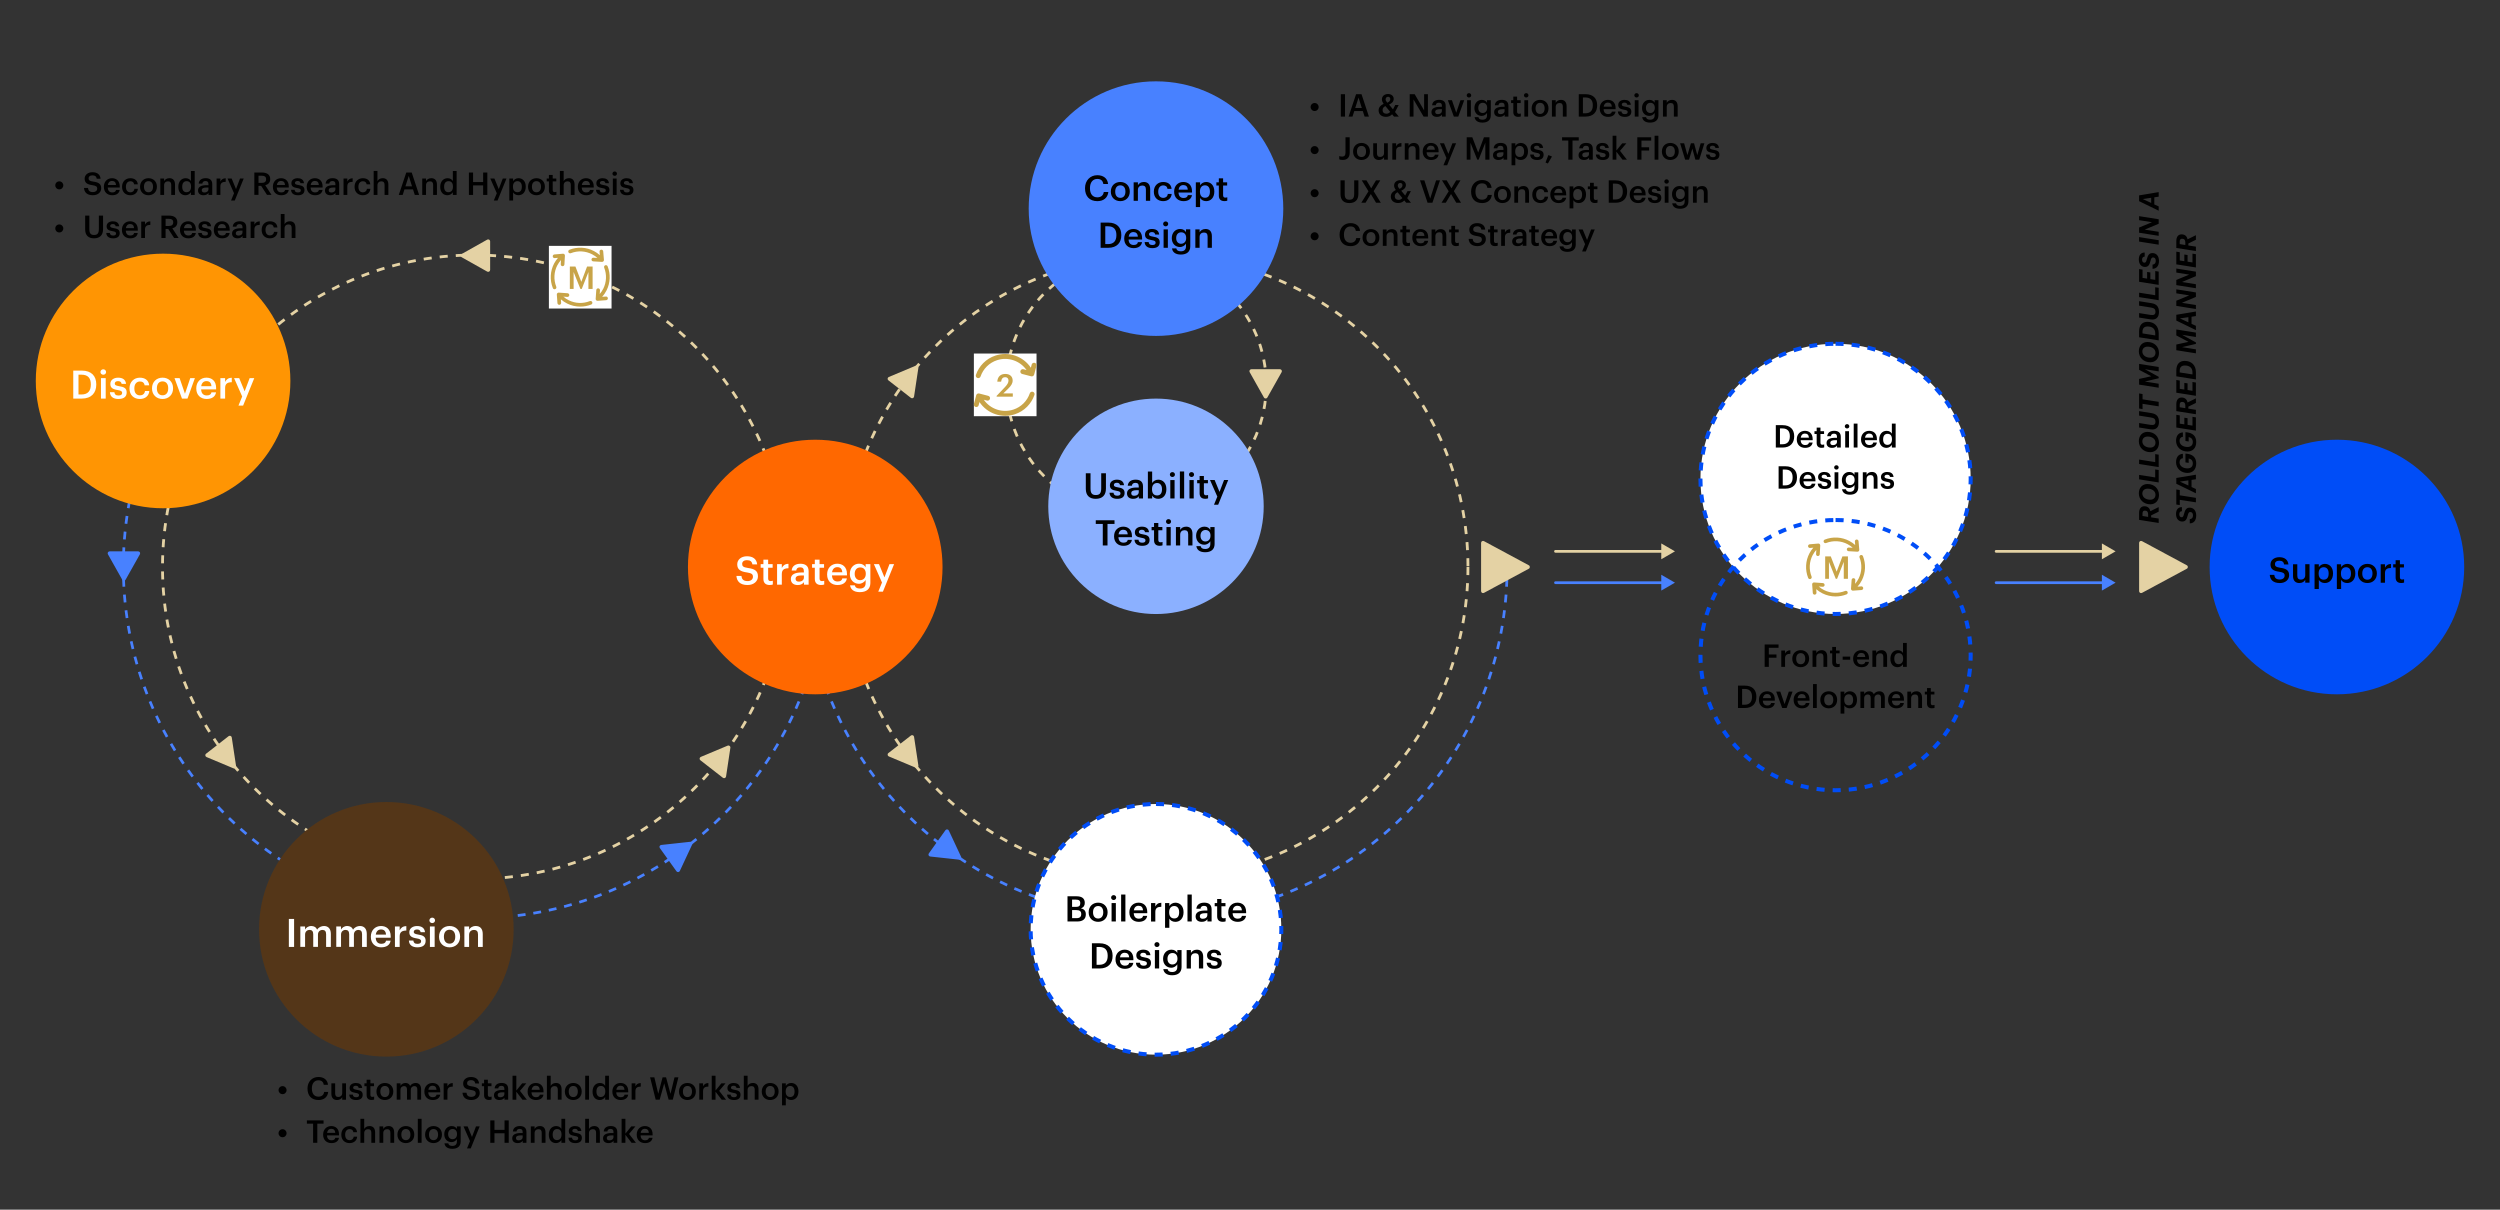 <svg xmlns="http://www.w3.org/2000/svg" xmlns:xlink="http://www.w3.org/1999/xlink" id="Layer_1" viewBox="0 0 1240 600"><rect x="0" y="0" width="1240" height="600" fill="#333333" stroke="none"/><defs><style>      .st0 {        fill: #e4d2a4;      }      .st1 {        fill: #ff9503;      }      .st2 {        fill: #fff;      }      .st3 {        fill: #c8a448;      }      .st4 {        fill: #543618;      }      .st5, .st6, .st7 {        fill: none;      }      .st8 {        fill: #004df7;      }      .st9 {        clip-path: url(#clippath-1);      }      .st10 {        fill: #8bb0ff;      }      .st6 {        stroke: #004df7;        stroke-width: 2px;      }      .st6, .st7 {        stroke-dasharray: 4 4;      }      .st7 {        stroke: #e4d2a4;        stroke-width: 1.4px;      }      .st11 {        fill: #4881ff;      }      .st12 {        clip-path: url(#clippath-2);      }      .st13 {        fill: #ff6800;      }      .st14 {        clip-path: url(#clippath);      }    </style><clipPath id="clippath"><rect class="st5" x="272.25" y="121.94" width="31.08" height="31.08"></rect></clipPath><clipPath id="clippath-1"><rect class="st5" x="894.9" y="265.7" width="31.08" height="31.08"></rect></clipPath><clipPath id="clippath-2"><rect class="st5" x="483.04" y="175.36" width="31.08" height="31.08"></rect></clipPath></defs><path class="st11" d="M237.31,456.07c-.66,0-1.31.01-1.97.01s-1.32,0-1.97-.01v-1.36c.67,0,1.32.01,1.97.01s1.3,0,1.96-.01v1.36ZM225.6,454.46c1.29.07,2.58.13,3.88.17l-.02.68-.02.56v.11c-1.31-.04-2.62-.1-3.92-.17l.08-1.36ZM245.15,455.81c-1.3.07-2.61.13-3.91.17l-.04-1.36c1.3-.04,2.59-.1,3.88-.17l.07,1.36ZM217.84,453.85c1.29.13,2.58.24,3.87.34l-.05.68h0s-.05.68-.05.68c-1.3-.1-2.6-.22-3.9-.35l.14-1.35ZM252.97,455.21c-1.29.13-2.59.25-3.9.35l-.05-.68h0s-.05-.68-.05-.68c1.29-.1,2.58-.22,3.87-.34l.13,1.35ZM210.11,452.91c1.28.19,2.57.36,3.85.52l-.08.67-.08.67c-1.3-.16-2.59-.33-3.88-.52l.1-.67.1-.67ZM260.76,454.25c-1.29.19-2.59.36-3.88.52l-.08-.67h0s-.08-.68-.08-.68c1.29-.16,2.57-.33,3.85-.52l.2,1.34ZM202.43,451.61c1.27.24,2.55.47,3.83.69l-.23,1.34c-1.29-.22-2.58-.45-3.86-.69l.26-1.33ZM268.37,452.28l.07.34.06.33c-1.28.25-2.57.48-3.86.69l-.23-1.34c1.28-.22,2.56-.45,3.83-.69l.13.67ZM194.82,449.97c1.26.3,2.53.59,3.8.86l-.29,1.33c-1.28-.28-2.56-.57-3.83-.87l.32-1.32ZM276.17,451.29c-1.27.3-2.55.6-3.83.87l-.29-1.33c1.27-.27,2.54-.56,3.8-.86l.31,1.32ZM187.29,447.99c1.25.36,2.5.7,3.76,1.04l-.17.66-.17.65c-1.27-.33-2.53-.68-3.79-1.04l.38-1.3ZM283.76,449.29c-1.26.36-2.52.71-3.79,1.04l-.34-1.31c1.26-.33,2.51-.68,3.76-1.04l.37,1.3ZM179.86,445.67c1.23.41,2.47.82,3.71,1.2l-.41,1.3c-1.25-.39-2.5-.8-3.74-1.21l.44-1.29ZM291.25,446.95c-1.24.42-2.49.82-3.74,1.21l-.4-1.3c1.24-.39,2.48-.79,3.71-1.2l.43,1.29ZM172.54,443.01c1.21.47,2.43.93,3.65,1.37l-.45,1.23-.02.04c-1.23-.45-2.46-.91-3.68-1.38l.49-1.26ZM298.38,443.65l.24.63c-1.22.47-2.44.93-3.68,1.38l-.23-.64h0l-.23-.64c1.22-.44,2.44-.9,3.65-1.37l.25.63ZM165.35,440.03c1.19.52,2.38,1.03,3.58,1.53l-.52,1.25c-1.21-.5-2.41-1.02-3.61-1.54l.55-1.24ZM305.87,441.27c-1.2.53-2.4,1.04-3.61,1.54l-.52-1.25c1.2-.5,2.39-1.01,3.58-1.53l.55,1.24ZM158.3,436.73c1.16.58,2.33,1.14,3.51,1.69l-.58,1.23c-1.19-.56-2.36-1.12-3.53-1.7l.6-1.22ZM312.98,437.94c-1.17.58-2.35,1.15-3.53,1.7l-.58-1.23c1.18-.55,2.34-1.12,3.51-1.69l.6,1.22ZM151.41,433.11c1.13.63,2.28,1.24,3.43,1.85l-.63,1.2c-1.16-.61-2.31-1.23-3.45-1.86l.66-1.19ZM319.6,433.7h0l.14.26.18.33c-1.14.63-2.29,1.25-3.45,1.86l-.09-.18-.22-.42h0s-.32-.6-.32-.6c1.15-.6,2.29-1.22,3.43-1.85l.33.59ZM144.68,429.18c1.1.68,2.22,1.34,3.34,2l-.34.59h0s-.34.58-.34.58c-1.13-.66-2.25-1.33-3.36-2.01l.71-1.15ZM326.7,430.34c-1.11.68-2.24,1.36-3.36,2.01l-.34-.58h0s-.34-.59-.34-.59c1.12-.65,2.23-1.32,3.34-2l.71,1.15ZM138.14,424.96c1.07.73,2.16,1.44,3.25,2.15l-.74,1.14c-1.1-.71-2.19-1.43-3.27-2.16l.76-1.12ZM333.3,426.09c-1.08.73-2.17,1.45-3.27,2.16l-.74-1.14c1.09-.7,2.17-1.42,3.25-2.15l.76,1.12ZM131.79,420.45c1.04.78,2.09,1.54,3.15,2.29l-.79,1.11c-1.07-.76-2.12-1.53-3.17-2.31l.81-1.09ZM339.69,421.54c-1.05.78-2.1,1.55-3.17,2.31l-.79-1.11c1.06-.75,2.11-1.52,3.15-2.29l.81,1.09ZM125.66,415.66c1,.82,2.02,1.63,3.04,2.43l-.84,1.07c-1.03-.8-2.05-1.62-3.07-2.45l.43-.52.43-.53ZM345.45,416.19l.43.52c-1.01.83-2.04,1.64-3.07,2.45l-.42-.53h0s-.42-.54-.42-.54c1.02-.8,2.04-1.61,3.04-2.43l.43.53ZM119.74,410.6c.97.86,1.94,1.72,2.93,2.56l-.88,1.03c-.99-.85-1.98-1.71-2.95-2.58l.45-.51.45-.51ZM351.39,411.11l.45.51c-.97.87-1.96,1.73-2.95,2.58l-.88-1.03c.99-.84,1.96-1.7,2.93-2.56l.45.51ZM114.05,405.28c.93.91,1.87,1.8,2.81,2.69l-.46.5-.46.5c-.95-.89-1.9-1.8-2.84-2.71l.95-.97ZM357.58,406.25c-.94.92-1.88,1.82-2.84,2.71l-.46-.49h0s-.46-.5-.46-.5c.95-.89,1.89-1.78,2.81-2.69l.95.97ZM108.61,399.72c.89.95,1.78,1.89,2.69,2.81l-.97.95c-.91-.94-1.82-1.88-2.71-2.84l.5-.46.5-.46ZM362.57,400.18l.5.46c-.89.95-1.8,1.9-2.71,2.84l-.97-.95c.91-.93,1.8-1.87,2.69-2.81l.5.46ZM103.41,393.91c.84.99,1.7,1.96,2.56,2.93l-.51.45-.51.45c-.87-.97-1.73-1.96-2.58-2.95l.51-.44.52-.44ZM367.78,394.35l.51.44c-.85.99-1.71,1.98-2.58,2.95l-.51-.45h0s-.51-.45-.51-.45c.86-.97,1.72-1.94,2.56-2.93l.52.44ZM98.49,387.88c.8,1.02,1.61,2.04,2.43,3.04l-.53.43-.52.43c-.83-1.01-1.64-2.04-2.45-3.07l.54-.42.54-.42ZM373.26,388.72c-.8,1.03-1.62,2.05-2.45,3.07l-.52-.43h0s-.53-.43-.53-.43c.82-1,1.63-2.02,2.43-3.04l1.07.84ZM93.84,381.64c.75,1.06,1.52,2.11,2.29,3.15l-1.09.81c-.78-1.05-1.55-2.1-2.31-3.17l1.11-.79ZM377.95,382.43c-.76,1.07-1.53,2.12-2.31,3.17l-.54-.41-.55-.41c.78-1.04,1.54-2.09,2.29-3.15l1.11.79ZM89.47,375.19c.7,1.09,1.42,2.17,2.15,3.25l-.56.38h0s-.56.38-.56.38c-.73-1.08-1.45-2.17-2.16-3.27l1.14-.74ZM382.35,375.93c-.71,1.1-1.43,2.19-2.16,3.27l-.56-.38h0s-.56-.38-.56-.38c.73-1.07,1.44-2.16,2.15-3.25l1.14.74ZM85.4,368.56c.65,1.12,1.32,2.23,2,3.34l-1.16.71c-.68-1.11-1.36-2.24-2.01-3.36l.59-.34.59-.34ZM385.87,368.9h0l.58.34c-.66,1.13-1.33,2.25-2.01,3.36l-1.15-.71c.68-1.1,1.34-2.22,2-3.34l.59.34ZM81.62,361.75c.6,1.15,1.22,2.29,1.85,3.43l-.6.33h0s-.59.33-.59.33c-.63-1.14-1.25-2.29-1.86-3.45l1.2-.63ZM390.26,362.38c-.61,1.16-1.23,2.31-1.86,3.45l-.59-.33h0s-.59-.33-.59-.33c.63-1.13,1.24-2.28,1.85-3.43l1.2.63ZM78.16,354.77c.55,1.18,1.12,2.34,1.69,3.51l-1.22.6c-.58-1.17-1.15-2.35-1.7-3.53l1.23-.58ZM393.75,355.35c-.56,1.19-1.12,2.36-1.7,3.53l-.61-.3h0s-.61-.3-.61-.3c.58-1.16,1.14-2.33,1.69-3.51l1.23.58ZM75.02,347.65c.5,1.2,1.01,2.39,1.53,3.58l-1.24.55c-.53-1.2-1.04-2.4-1.54-3.61l1.25-.52ZM396.91,348.17c-.5,1.21-1.02,2.41-1.54,3.61l-1.24-.55c.52-1.19,1.03-2.38,1.53-3.58l1.25.52ZM72.2,340.39c.44,1.22.9,2.44,1.37,3.65l-1.27.49c-.47-1.22-.93-2.44-1.38-3.68l1.28-.46ZM399.76,340.85c-.45,1.23-.91,2.46-1.38,3.68l-1.26-.49c.47-1.21.93-2.43,1.37-3.65l1.28.46ZM69.71,333.01c.39,1.24.79,2.48,1.2,3.71l-1.29.43c-.42-1.24-.82-2.49-1.21-3.74l1.3-.4ZM402.27,333.41c-.39,1.25-.8,2.5-1.21,3.74l-1.29-.43c.41-1.23.82-2.47,1.2-3.71l1.3.4ZM67.56,325.53c.33,1.26.68,2.51,1.03,3.76l-1.31.37c-.36-1.26-.71-2.52-1.04-3.79l1.31-.34ZM404.43,325.87c-.33,1.27-.68,2.53-1.04,3.79l-1.3-.37c.36-1.25.7-2.5,1.04-3.76l1.31.34ZM65.75,317.96c.27,1.27.56,2.54.86,3.8l-1.32.31c-.3-1.27-.6-2.55-.87-3.83l1.33-.29ZM406.26,318.25c-.28,1.28-.57,2.56-.87,3.83l-1.32-.31c.3-1.26.59-2.53.86-3.8l1.33.29ZM64.28,310.32c.22,1.28.45,2.56.69,3.83l-.67.13-.67.13c-.25-1.28-.48-2.57-.69-3.86l1.34-.23ZM63.16,302.61c.16,1.29.33,2.57.52,3.85l-1.34.2c-.19-1.29-.36-2.59-.52-3.88l.67-.08.68-.08ZM62.38,294.87c.1,1.29.22,2.58.34,3.87l-1.35.13c-.13-1.29-.25-2.59-.35-3.9l1.35-.1ZM61.95,287.09c.04,1.3.1,2.59.17,3.88l-1.36.07c-.07-1.3-.13-2.61-.17-3.91l1.36-.04ZM61.86,279.28c0,.65-.01,1.3-.01,1.96s0,1.3.01,1.96h-1.36c0-.64-.01-1.3-.01-1.96s0-1.32.01-1.97h1.36ZM62.12,271.51c-.07,1.29-.13,2.58-.17,3.88l-.68-.02-.68-.02c.04-1.31.1-2.61.17-3.91l1.36.08ZM62.72,263.74c-.13,1.29-.24,2.58-.34,3.87l-.68-.05h0s-.68-.05-.68-.05c.1-1.3.22-2.6.35-3.9l1.35.14ZM63,255.92h0l.67.1c-.19,1.28-.36,2.57-.52,3.85l-.68-.08-.67-.08c.16-1.3.33-2.59.52-3.88l.67.1ZM64.97,248.33c-.24,1.27-.47,2.55-.69,3.83l-1.34-.23c.21-1.27.44-2.54.68-3.8v-.07s1.35.26,1.35.26Z"></path><path class="st11" d="M575.34,456.07c-.66,0-1.31.01-1.97.01s-1.32,0-1.97-.01v-1.36c.67,0,1.32.01,1.97.01s1.3,0,1.96-.01v1.36ZM563.64,454.46c1.29.07,2.58.13,3.88.17l-.02.68-.02.56v.11c-1.31-.04-2.62-.1-3.92-.17l.08-1.36ZM583.18,455.81c-1.3.07-2.61.13-3.91.17l-.04-1.36c1.3-.04,2.59-.1,3.88-.17l.07,1.36ZM555.88,453.85c1.29.13,2.58.24,3.87.34l-.05.68h0s-.05.68-.05.68c-1.3-.1-2.6-.22-3.9-.35l.14-1.35ZM591,455.21c-1.29.13-2.59.25-3.9.35l-.05-.68h0s-.05-.68-.05-.68c1.29-.1,2.58-.22,3.87-.34l.13,1.35ZM548.15,452.91c1.28.19,2.57.36,3.85.52l-.08.67-.08.67c-1.3-.16-2.59-.33-3.88-.52l.1-.67.1-.67ZM598.8,454.25c-1.29.19-2.59.36-3.88.52l-.08-.67h0s-.08-.68-.08-.68c1.29-.16,2.57-.33,3.85-.52l.2,1.34ZM540.47,451.61c1.27.24,2.55.47,3.83.69l-.23,1.34c-1.29-.22-2.58-.45-3.86-.69l.26-1.33ZM606.41,452.28l.07.34.06.33c-1.28.25-2.57.48-3.86.69l-.23-1.34c1.28-.22,2.56-.45,3.83-.69l.13.67ZM532.86,449.97c1.26.3,2.53.59,3.8.86l-.29,1.33c-1.28-.28-2.56-.57-3.83-.87l.32-1.32ZM614.21,451.29c-1.27.3-2.55.6-3.83.87l-.29-1.33c1.27-.27,2.54-.56,3.8-.86l.31,1.32ZM525.33,447.99c1.25.36,2.5.7,3.76,1.04l-.17.66-.17.65c-1.27-.33-2.53-.68-3.79-1.04l.38-1.3ZM621.8,449.29c-1.26.36-2.52.71-3.79,1.04l-.34-1.31c1.26-.33,2.51-.68,3.76-1.04l.37,1.3ZM517.9,445.67c1.23.41,2.47.82,3.71,1.2l-.41,1.3c-1.25-.39-2.5-.8-3.74-1.21l.44-1.29ZM629.29,446.95c-1.24.42-2.49.82-3.74,1.21l-.4-1.3c1.24-.39,2.48-.79,3.71-1.2l.43,1.29ZM510.58,443.01c1.21.47,2.43.93,3.65,1.37l-.45,1.23-.02.04c-1.23-.45-2.46-.91-3.68-1.38l.49-1.26ZM636.42,443.65l.24.63c-1.22.47-2.44.93-3.68,1.38l-.23-.64h0l-.23-.64c1.22-.44,2.44-.9,3.65-1.37l.25.63ZM503.39,440.03c1.19.52,2.38,1.03,3.58,1.53l-.52,1.25c-1.21-.5-2.41-1.02-3.61-1.54l.55-1.24ZM643.91,441.27c-1.2.53-2.4,1.04-3.61,1.54l-.52-1.25c1.2-.5,2.39-1.01,3.58-1.53l.55,1.24ZM496.34,436.73c1.16.58,2.33,1.14,3.51,1.69l-.58,1.23c-1.19-.56-2.36-1.12-3.53-1.7l.6-1.22ZM651.02,437.94c-1.17.58-2.35,1.15-3.53,1.7l-.58-1.23c1.18-.55,2.34-1.12,3.51-1.69l.6,1.22ZM489.44,433.11c1.13.63,2.28,1.24,3.43,1.85l-.63,1.2c-1.16-.61-2.31-1.23-3.45-1.86l.66-1.19ZM657.63,433.7h0l.14.26.18.33c-1.14.63-2.29,1.25-3.45,1.86l-.09-.18-.22-.42h0s-.32-.6-.32-.6c1.15-.6,2.29-1.22,3.43-1.85l.33.59ZM482.72,429.18c1.1.68,2.22,1.34,3.34,2l-.34.59h0s-.34.58-.34.58c-1.13-.66-2.25-1.33-3.36-2.01l.71-1.15ZM664.74,430.34c-1.11.68-2.24,1.36-3.36,2.01l-.34-.58h0s-.34-.59-.34-.59c1.12-.65,2.23-1.32,3.34-2l.71,1.15ZM476.18,424.96c1.07.73,2.16,1.44,3.25,2.15l-.74,1.14c-1.1-.71-2.19-1.43-3.27-2.16l.76-1.12ZM671.33,426.09c-1.08.73-2.17,1.45-3.27,2.16l-.74-1.14c1.09-.7,2.17-1.42,3.25-2.15l.76,1.12ZM469.83,420.45c1.04.78,2.09,1.54,3.15,2.29l-.79,1.11c-1.07-.76-2.12-1.53-3.17-2.31l.81-1.09ZM677.73,421.54c-1.05.78-2.1,1.55-3.17,2.31l-.79-1.11c1.06-.75,2.11-1.52,3.15-2.29l.81,1.09ZM463.69,415.66c1,.82,2.02,1.63,3.04,2.43l-.84,1.07c-1.03-.8-2.05-1.62-3.07-2.45l.43-.52.43-.53ZM683.49,416.19l.43.52c-1.01.83-2.03,1.64-3.07,2.45l-.42-.53h0s-.42-.54-.42-.54c1.02-.8,2.04-1.61,3.04-2.43l.43.53ZM457.77,410.6c.97.86,1.94,1.72,2.93,2.56l-.88,1.03c-.99-.85-1.98-1.71-2.95-2.58l.45-.51.45-.51ZM689.43,411.11l.45.51c-.97.87-1.96,1.73-2.95,2.58l-.88-1.03c.99-.84,1.96-1.7,2.93-2.56l.45.51ZM452.09,405.28c.93.91,1.87,1.8,2.81,2.69l-.46.5-.46.5c-.95-.89-1.9-1.8-2.84-2.71l.95-.97ZM695.61,406.25c-.94.92-1.88,1.82-2.84,2.71l-.46-.49h0s-.46-.5-.46-.5c.95-.89,1.89-1.78,2.81-2.69l.95.97ZM446.64,399.72c.89.95,1.78,1.89,2.69,2.81l-.97.95c-.92-.94-1.82-1.88-2.71-2.84l.5-.46.5-.46ZM700.6,400.18l.5.46c-.89.95-1.8,1.9-2.71,2.84l-.97-.95c.91-.93,1.8-1.87,2.69-2.81l.5.46ZM441.45,393.91c.84.99,1.7,1.96,2.56,2.93l-.51.45-.51.45c-.87-.97-1.73-1.96-2.58-2.95l.51-.44.52-.44ZM705.82,394.35l.51.44c-.85.99-1.71,1.98-2.58,2.95l-.51-.45h0s-.51-.45-.51-.45c.86-.97,1.72-1.94,2.56-2.93l.52.44ZM436.52,387.88c.8,1.02,1.61,2.04,2.43,3.04l-.53.43-.52.43c-.83-1.01-1.64-2.04-2.45-3.07l.53-.42.54-.42ZM711.29,388.72c-.8,1.03-1.62,2.05-2.45,3.07l-.52-.43h0s-.53-.43-.53-.43c.82-1,1.63-2.02,2.43-3.04l1.07.84ZM431.87,381.64c.75,1.06,1.52,2.11,2.29,3.15l-1.09.81c-.78-1.05-1.55-2.1-2.31-3.17l1.11-.79ZM715.98,382.43c-.76,1.07-1.53,2.12-2.31,3.17l-.54-.41-.55-.41c.78-1.04,1.54-2.09,2.29-3.15l1.11.79ZM427.51,375.19c.7,1.09,1.42,2.17,2.15,3.25l-.56.38h0s-.56.38-.56.38c-.73-1.08-1.45-2.17-2.16-3.27l1.14-.74ZM720.38,375.93c-.71,1.1-1.43,2.19-2.16,3.27l-.56-.38h0s-.56-.38-.56-.38c.73-1.07,1.44-2.16,2.15-3.25l1.14.74ZM423.43,368.56c.65,1.12,1.32,2.23,2,3.34l-1.16.71c-.68-1.11-1.36-2.24-2.01-3.36l.58-.34.59-.34ZM723.9,368.9h0l.58.34c-.66,1.13-1.33,2.25-2.01,3.36l-1.15-.71c.68-1.1,1.34-2.22,2-3.34l.59.34ZM419.66,361.75c.6,1.15,1.22,2.29,1.85,3.43l-.6.33h0s-.59.33-.59.33c-.63-1.14-1.25-2.29-1.86-3.45l1.2-.63ZM728.29,362.38c-.61,1.16-1.23,2.31-1.86,3.45l-.59-.33h0s-.59-.33-.59-.33c.63-1.13,1.24-2.28,1.85-3.43l1.2.63ZM416.2,354.77c.55,1.18,1.12,2.34,1.69,3.51l-1.22.6c-.58-1.17-1.15-2.35-1.7-3.53l1.23-.58ZM731.78,355.35c-.56,1.19-1.12,2.36-1.7,3.53l-.61-.3h0s-.61-.3-.61-.3c.58-1.16,1.14-2.33,1.69-3.51l1.23.58ZM413.05,347.65c.5,1.2,1.01,2.39,1.53,3.58l-1.24.55c-.53-1.2-1.04-2.4-1.54-3.61l1.25-.52ZM734.95,348.17c-.5,1.21-1.02,2.41-1.54,3.61l-1.24-.55c.52-1.19,1.03-2.38,1.53-3.58l1.25.52ZM410.23,340.39c.44,1.22.9,2.44,1.37,3.65l-1.27.49c-.47-1.22-.93-2.44-1.38-3.68l1.28-.46ZM737.79,340.85c-.45,1.23-.91,2.46-1.38,3.68l-1.26-.49c.47-1.21.93-2.43,1.37-3.65l1.28.46ZM407.74,333.01c.39,1.24.79,2.48,1.2,3.71l-1.29.43c-.42-1.24-.82-2.49-1.21-3.74l1.3-.4ZM740.3,333.41c-.39,1.25-.8,2.5-1.21,3.74l-1.29-.43c.41-1.23.82-2.47,1.2-3.71l1.3.4ZM405.59,325.53c.33,1.26.68,2.51,1.04,3.76l-1.31.37c-.36-1.26-.71-2.52-1.04-3.79l1.31-.34ZM742.47,325.87c-.33,1.27-.68,2.53-1.04,3.79l-1.3-.37c.36-1.25.7-2.5,1.04-3.76l1.31.34ZM403.78,317.96c.27,1.27.56,2.54.86,3.8l-1.32.31c-.3-1.27-.6-2.55-.87-3.83l1.33-.29ZM744.29,318.25c-.28,1.28-.57,2.56-.87,3.83l-1.32-.31c.3-1.26.59-2.53.86-3.8l1.33.29ZM402.31,310.32c.22,1.28.45,2.56.69,3.83l-.67.13-.67.13c-.25-1.28-.48-2.57-.69-3.86l1.34-.23ZM745.77,310.54c-.22,1.29-.45,2.58-.69,3.86l-1.33-.26c.24-1.27.47-2.55.69-3.83l1.34.23ZM401.19,302.61c.16,1.29.33,2.57.52,3.85l-1.34.2c-.19-1.29-.36-2.59-.52-3.88l.67-.08.68-.08ZM746.23,302.7l.67.08c-.16,1.3-.33,2.59-.52,3.88l-.67-.1h0s-.67-.1-.67-.1c.19-1.28.36-2.57.52-3.85l.67.08ZM400.41,294.87c.1,1.29.22,2.58.34,3.87l-1.35.13c-.13-1.29-.25-2.59-.35-3.9l1.35-.1ZM747.01,294.92h0l.68.05c-.1,1.3-.22,2.6-.35,3.9l-1.35-.13c.13-1.29.24-2.58.34-3.87l.68.05ZM399.99,287.09c.04,1.3.1,2.59.17,3.88l-1.36.07c-.07-1.3-.13-2.61-.17-3.91l1.36-.04ZM747.44,287.11l.68.02c-.04,1.31-.1,2.61-.17,3.91l-1.36-.07c.07-1.29.13-2.58.17-3.88l.68.02ZM399.9,283.2h-1.36c0-.18,0-.38,0-.58h1.36c0,.19,0,.39,0,.58ZM748.21,283.21h-1.36c0-.21,0-.4,0-.59h1.36c0,.2,0,.4,0,.59Z"></path><circle class="st7" cx="235.34" cy="281.24" r="154.74"></circle><circle class="st7" cx="573.37" cy="281.24" r="154.74"></circle><circle class="st7" cx="563.66" cy="190.9" r="64.4"></circle><path d="M29.41,93.93c-1.13,0-1.99-.89-1.99-1.99s.85-1.99,1.99-1.99,1.99.9,1.99,1.99-.84,1.99-1.99,1.99ZM46.12,96.84c-3.03,0-4.31-1.51-4.46-3.61h1.99c.14,1.12.59,2.05,2.47,2.05,1.23,0,2.1-.68,2.1-1.71s-.51-1.41-2.32-1.71c-2.66-.36-3.92-1.17-3.92-3.25,0-1.82,1.55-3.19,3.87-3.19s3.82,1.09,4.04,3.22h-1.9c-.2-1.17-.87-1.66-2.14-1.66s-1.91.61-1.91,1.46c0,.9.37,1.35,2.3,1.63,2.61.36,3.96,1.1,3.96,3.33,0,1.93-1.63,3.43-4.09,3.43ZM55.64,96.84c-2.39,0-4.12-1.57-4.12-4.13v-.12c0-2.52,1.73-4.2,4.04-4.2,2.02,0,3.84,1.2,3.84,4.1v.54h-5.95c.06,1.54.84,2.41,2.24,2.41,1.13,0,1.73-.45,1.87-1.24h1.82c-.26,1.71-1.65,2.64-3.73,2.64ZM53.48,91.77h4.06c-.09-1.4-.81-2.02-1.97-2.02s-1.9.76-2.08,2.02ZM64.64,96.84c-2.33,0-4.1-1.52-4.1-4.12v-.12c0-2.58,1.83-4.21,4.1-4.21,1.8,0,3.5.81,3.71,3.05h-1.82c-.16-1.09-.87-1.54-1.87-1.54-1.29,0-2.21.99-2.21,2.67v.12c0,1.77.87,2.7,2.25,2.7.99,0,1.85-.59,1.96-1.74h1.73c-.14,1.87-1.55,3.19-3.76,3.19ZM73.64,96.84c-2.39,0-4.17-1.66-4.17-4.13v-.12c0-2.52,1.79-4.2,4.18-4.2s4.17,1.66,4.17,4.15v.12c0,2.53-1.79,4.18-4.18,4.18ZM73.66,95.37c1.4,0,2.24-1.04,2.24-2.7v-.11c0-1.68-.84-2.7-2.24-2.7s-2.25,1.01-2.25,2.69v.12c0,1.66.82,2.7,2.25,2.7ZM79.52,96.68v-8.13h1.88v1.29c.39-.79,1.29-1.46,2.63-1.46,1.63,0,2.78.95,2.78,3.19v5.11h-1.88v-4.94c0-1.23-.5-1.79-1.62-1.79-1.06,0-1.91.65-1.91,1.94v4.79h-1.88ZM92.02,96.84c-2.04,0-3.57-1.45-3.57-4.09v-.12c0-2.6,1.54-4.24,3.65-4.24,1.32,0,2.14.61,2.6,1.41v-5h1.88v11.89h-1.88v-1.37c-.44.81-1.48,1.52-2.67,1.52ZM92.49,95.34c1.31,0,2.27-.87,2.27-2.69v-.12c0-1.79-.82-2.67-2.19-2.67s-2.19.96-2.19,2.72v.12c0,1.79.9,2.64,2.11,2.64ZM100.94,96.84c-1.49,0-2.72-.71-2.72-2.41,0-1.9,1.83-2.58,4.17-2.58h1.01v-.42c0-1.09-.37-1.63-1.48-1.63-.98,0-1.46.47-1.55,1.27h-1.82c.16-1.9,1.66-2.69,3.48-2.69s3.25.75,3.25,2.97v5.33h-1.85v-.99c-.53.7-1.24,1.15-2.49,1.15ZM101.39,95.48c1.15,0,2-.61,2-1.65v-.81h-.96c-1.43,0-2.35.33-2.35,1.32,0,.68.37,1.13,1.31,1.13ZM107.43,96.68v-8.13h1.88v1.52c.51-1.03,1.27-1.63,2.64-1.65v1.76c-1.65.02-2.64.54-2.64,2.27v4.23h-1.88ZM114.6,99.46l1.48-3.61-3.22-7.3h2.04l2.16,5.24,1.99-5.24h1.83l-4.43,10.91h-1.85ZM126.15,96.68v-11.11h3.73c2.44,0,4.15.99,4.15,3.26v.06c0,1.74-1.09,2.63-2.47,2.98l3.12,4.8h-2.24l-2.91-4.49h-1.32v4.49h-2.07ZM128.22,90.71h1.66c1.38,0,2.11-.59,2.11-1.77v-.06c0-1.27-.79-1.71-2.11-1.71h-1.66v3.54ZM139.47,96.84c-2.39,0-4.12-1.57-4.12-4.13v-.12c0-2.52,1.73-4.2,4.04-4.2,2.02,0,3.84,1.2,3.84,4.1v.54h-5.95c.06,1.54.84,2.41,2.24,2.41,1.13,0,1.73-.45,1.87-1.24h1.82c-.26,1.71-1.65,2.64-3.73,2.64ZM137.31,91.77h4.06c-.09-1.4-.81-2.02-1.97-2.02s-1.9.76-2.08,2.02ZM147.76,96.84c-2.1,0-3.33-.96-3.4-2.69h1.77c.09.82.51,1.31,1.62,1.31,1.01,0,1.46-.36,1.46-1.04s-.54-.92-1.74-1.12c-2.14-.34-2.94-.95-2.94-2.47,0-1.63,1.52-2.44,3.05-2.44,1.66,0,2.98.62,3.19,2.46h-1.74c-.16-.75-.58-1.09-1.45-1.09-.81,0-1.29.39-1.29.96s.39.82,1.68,1.04c1.91.3,3.05.76,3.05,2.49s-1.17,2.6-3.25,2.6ZM156.25,96.84c-2.39,0-4.12-1.57-4.12-4.13v-.12c0-2.52,1.73-4.2,4.04-4.2,2.02,0,3.84,1.2,3.84,4.1v.54h-5.95c.06,1.54.84,2.41,2.24,2.41,1.13,0,1.73-.45,1.87-1.24h1.82c-.26,1.71-1.65,2.64-3.73,2.64ZM154.09,91.77h4.06c-.09-1.4-.81-2.02-1.97-2.02s-1.9.76-2.08,2.02ZM163.9,96.84c-1.49,0-2.72-.71-2.72-2.41,0-1.9,1.83-2.58,4.17-2.58h1.01v-.42c0-1.09-.37-1.63-1.48-1.63-.98,0-1.46.47-1.55,1.27h-1.82c.16-1.9,1.66-2.69,3.48-2.69s3.25.75,3.25,2.97v5.33h-1.85v-.99c-.53.7-1.24,1.15-2.49,1.15ZM164.35,95.48c1.15,0,2-.61,2-1.65v-.81h-.96c-1.43,0-2.35.33-2.35,1.32,0,.68.37,1.13,1.31,1.13ZM170.39,96.68v-8.13h1.88v1.52c.51-1.03,1.27-1.63,2.64-1.65v1.76c-1.65.02-2.64.54-2.64,2.27v4.23h-1.88ZM179.96,96.84c-2.33,0-4.1-1.52-4.1-4.12v-.12c0-2.58,1.83-4.21,4.1-4.21,1.8,0,3.5.81,3.71,3.05h-1.82c-.16-1.09-.87-1.54-1.87-1.54-1.29,0-2.21.99-2.21,2.67v.12c0,1.77.87,2.7,2.25,2.7.99,0,1.85-.59,1.96-1.74h1.73c-.14,1.87-1.55,3.19-3.76,3.19ZM185.34,96.68v-11.89h1.88v5.05c.39-.79,1.29-1.46,2.63-1.46,1.63,0,2.78.95,2.78,3.19v5.11h-1.88v-4.94c0-1.23-.5-1.79-1.62-1.79-1.06,0-1.91.65-1.91,1.94v4.79h-1.88ZM197.8,96.68l3.71-11.11h2.7l3.67,11.11h-2.14l-.89-2.75h-4.24l-.87,2.75h-1.94ZM202.74,87.26l-1.65,5.16h3.28l-1.63-5.16ZM209.43,96.68v-8.13h1.88v1.29c.39-.79,1.29-1.46,2.63-1.46,1.63,0,2.78.95,2.78,3.19v5.11h-1.88v-4.94c0-1.23-.5-1.79-1.62-1.79-1.06,0-1.91.65-1.91,1.94v4.79h-1.88ZM221.93,96.84c-2.04,0-3.57-1.45-3.57-4.09v-.12c0-2.6,1.54-4.24,3.65-4.24,1.32,0,2.14.61,2.6,1.41v-5h1.88v11.89h-1.88v-1.37c-.44.81-1.48,1.52-2.67,1.52ZM222.39,95.34c1.31,0,2.27-.87,2.27-2.69v-.12c0-1.79-.82-2.67-2.19-2.67s-2.19.96-2.19,2.72v.12c0,1.79.9,2.64,2.11,2.64ZM232.58,96.68v-11.11h2.07v4.72h4.99v-4.72h2.08v11.11h-2.08v-4.72h-4.99v4.72h-2.07ZM244.93,99.46l1.48-3.61-3.22-7.3h2.04l2.16,5.24,1.99-5.24h1.83l-4.43,10.91h-1.85ZM252.62,99.46v-10.91h1.88v1.31c.45-.78,1.46-1.48,2.66-1.48,2.04,0,3.61,1.51,3.61,4.13v.12c0,2.61-1.51,4.2-3.61,4.2-1.29,0-2.22-.64-2.66-1.43v4.06h-1.88ZM256.69,95.34c1.38,0,2.14-.93,2.14-2.67v-.12c0-1.8-.93-2.69-2.16-2.69-1.31,0-2.24.89-2.24,2.69v.12c0,1.82.89,2.67,2.25,2.67ZM266.08,96.84c-2.39,0-4.17-1.66-4.17-4.13v-.12c0-2.52,1.79-4.2,4.18-4.2s4.17,1.66,4.17,4.15v.12c0,2.53-1.79,4.18-4.18,4.18ZM266.09,95.37c1.4,0,2.24-1.04,2.24-2.7v-.11c0-1.68-.84-2.7-2.24-2.7s-2.25,1.01-2.25,2.69v.12c0,1.66.82,2.7,2.25,2.7ZM274.72,96.82c-1.62,0-2.46-.87-2.46-2.41v-4.44h-1.09v-1.41h1.09v-1.79h1.88v1.79h1.79v1.41h-1.79v4.27c0,.71.34,1.04.93,1.04.37,0,.65-.05.92-.16v1.49c-.3.11-.7.2-1.27.2ZM277.7,96.68v-11.89h1.88v5.05c.39-.79,1.29-1.46,2.63-1.46,1.63,0,2.78.95,2.78,3.19v5.11h-1.88v-4.94c0-1.23-.5-1.79-1.62-1.79-1.06,0-1.91.65-1.91,1.94v4.79h-1.88ZM290.73,96.84c-2.39,0-4.12-1.57-4.12-4.13v-.12c0-2.52,1.73-4.2,4.04-4.2,2.02,0,3.84,1.2,3.84,4.1v.54h-5.95c.06,1.54.84,2.41,2.24,2.41,1.13,0,1.73-.45,1.87-1.24h1.82c-.26,1.71-1.65,2.64-3.73,2.64ZM288.57,91.77h4.06c-.09-1.4-.81-2.02-1.97-2.02s-1.9.76-2.08,2.02ZM299.02,96.84c-2.1,0-3.33-.96-3.4-2.69h1.77c.09.82.51,1.31,1.62,1.31,1.01,0,1.46-.36,1.46-1.04s-.54-.92-1.74-1.12c-2.14-.34-2.94-.95-2.94-2.47,0-1.63,1.52-2.44,3.05-2.44,1.66,0,2.98.62,3.19,2.46h-1.74c-.16-.75-.58-1.09-1.45-1.09-.81,0-1.29.39-1.29.96s.39.82,1.68,1.04c1.91.3,3.05.76,3.05,2.49s-1.17,2.6-3.25,2.6ZM304.89,87.21c-.62,0-1.12-.47-1.12-1.07s.5-1.09,1.12-1.09,1.12.47,1.12,1.09-.5,1.07-1.12,1.07ZM303.97,96.68v-8.13h1.88v8.13h-1.88ZM310.92,96.84c-2.1,0-3.33-.96-3.4-2.69h1.77c.09.82.51,1.31,1.62,1.31,1.01,0,1.46-.36,1.46-1.04s-.54-.92-1.74-1.12c-2.14-.34-2.94-.95-2.94-2.47,0-1.63,1.52-2.44,3.05-2.44,1.66,0,2.98.62,3.19,2.46h-1.74c-.16-.75-.58-1.09-1.45-1.09-.81,0-1.29.39-1.29.96s.39.82,1.68,1.04c1.91.3,3.05.76,3.05,2.49s-1.17,2.6-3.25,2.6ZM29.41,115.3c-1.13,0-1.99-.89-1.99-1.99s.85-1.99,1.99-1.99,1.99.9,1.99,1.99-.84,1.99-1.99,1.99ZM46.61,118.21c-2.78,0-4.37-1.52-4.37-4.38v-6.89h2.08v6.73c0,2.04.65,2.88,2.3,2.88s2.41-.71,2.41-3.02v-6.59h2.08v6.76c0,2.91-1.57,4.51-4.51,4.51ZM56.11,118.21c-2.1,0-3.33-.96-3.4-2.69h1.77c.09.82.51,1.31,1.62,1.31,1.01,0,1.46-.36,1.46-1.04s-.54-.92-1.74-1.12c-2.14-.34-2.94-.95-2.94-2.47,0-1.63,1.52-2.44,3.05-2.44,1.66,0,2.98.62,3.19,2.46h-1.74c-.16-.75-.58-1.09-1.45-1.09-.81,0-1.29.39-1.29.96s.39.82,1.68,1.04c1.91.3,3.05.76,3.05,2.49s-1.17,2.6-3.25,2.6ZM64.59,118.21c-2.39,0-4.12-1.57-4.12-4.13v-.12c0-2.52,1.73-4.2,4.04-4.2,2.02,0,3.84,1.2,3.84,4.1v.54h-5.95c.06,1.54.84,2.41,2.24,2.41,1.13,0,1.73-.45,1.87-1.24h1.82c-.26,1.71-1.65,2.64-3.73,2.64ZM62.43,113.14h4.06c-.09-1.4-.81-2.02-1.97-2.02s-1.9.76-2.08,2.02ZM70.04,118.05v-8.13h1.88v1.52c.51-1.03,1.27-1.63,2.64-1.65v1.76c-1.65.02-2.64.54-2.64,2.27v4.23h-1.88ZM80.07,118.05v-11.11h3.73c2.44,0,4.15.99,4.15,3.26v.06c0,1.74-1.09,2.63-2.47,2.98l3.12,4.8h-2.24l-2.91-4.49h-1.32v4.49h-2.07ZM82.14,112.08h1.66c1.38,0,2.11-.59,2.11-1.77v-.06c0-1.27-.79-1.71-2.11-1.71h-1.66v3.54ZM93.39,118.21c-2.39,0-4.12-1.57-4.12-4.13v-.12c0-2.52,1.73-4.2,4.04-4.2,2.02,0,3.84,1.2,3.84,4.1v.54h-5.95c.06,1.54.84,2.41,2.24,2.41,1.13,0,1.73-.45,1.87-1.24h1.82c-.26,1.71-1.65,2.64-3.73,2.64ZM91.23,113.14h4.06c-.09-1.4-.81-2.02-1.97-2.02s-1.9.76-2.08,2.02ZM101.68,118.21c-2.1,0-3.33-.96-3.4-2.69h1.77c.09.82.51,1.31,1.62,1.31,1.01,0,1.46-.36,1.46-1.04s-.54-.92-1.74-1.12c-2.14-.34-2.94-.95-2.94-2.47,0-1.63,1.52-2.44,3.05-2.44,1.66,0,2.98.62,3.19,2.46h-1.74c-.16-.75-.58-1.09-1.45-1.09-.81,0-1.29.39-1.29.96s.39.82,1.68,1.04c1.91.3,3.05.76,3.05,2.49s-1.17,2.6-3.25,2.6ZM110.17,118.21c-2.39,0-4.12-1.57-4.12-4.13v-.12c0-2.52,1.73-4.2,4.04-4.2,2.02,0,3.84,1.2,3.84,4.1v.54h-5.95c.06,1.54.84,2.41,2.24,2.41,1.13,0,1.73-.45,1.87-1.24h1.82c-.26,1.71-1.65,2.64-3.73,2.64ZM108.01,113.14h4.06c-.09-1.4-.81-2.02-1.97-2.02s-1.9.76-2.08,2.02ZM117.82,118.21c-1.49,0-2.72-.71-2.72-2.41,0-1.9,1.83-2.58,4.17-2.58h1.01v-.42c0-1.09-.37-1.63-1.48-1.63-.98,0-1.46.47-1.55,1.27h-1.82c.16-1.9,1.66-2.69,3.48-2.69s3.25.75,3.25,2.97v5.33h-1.85v-.99c-.53.7-1.24,1.15-2.49,1.15ZM118.27,116.85c1.15,0,2-.61,2-1.65v-.81h-.96c-1.43,0-2.35.33-2.35,1.32,0,.68.37,1.13,1.31,1.13ZM124.31,118.05v-8.13h1.88v1.52c.51-1.03,1.27-1.63,2.64-1.65v1.76c-1.65.02-2.64.54-2.64,2.27v4.23h-1.88ZM133.88,118.21c-2.33,0-4.1-1.52-4.1-4.12v-.12c0-2.58,1.83-4.21,4.1-4.21,1.8,0,3.5.81,3.71,3.05h-1.82c-.16-1.09-.87-1.54-1.87-1.54-1.29,0-2.21.99-2.21,2.67v.12c0,1.77.87,2.7,2.25,2.7.99,0,1.85-.59,1.96-1.74h1.73c-.14,1.87-1.55,3.19-3.76,3.19ZM139.26,118.05v-11.89h1.88v5.05c.39-.79,1.29-1.46,2.63-1.46,1.63,0,2.78.95,2.78,3.19v5.11h-1.88v-4.94c0-1.23-.5-1.79-1.62-1.79-1.06,0-1.91.65-1.91,1.94v4.79h-1.88Z"></path><path d="M140.15,542.7c-1.13,0-1.99-.89-1.99-1.99s.85-1.99,1.99-1.99,1.99.9,1.99,1.99-.84,1.99-1.99,1.99ZM157.94,545.61c-3.48,0-5.42-2.22-5.42-5.64v-.12c0-3.34,2.3-5.67,5.39-5.67,2.55,0,4.52,1.27,4.77,3.89h-2.1c-.23-1.48-1.06-2.24-2.66-2.24-1.96,0-3.23,1.52-3.23,4.01v.12c0,2.5,1.2,3.98,3.25,3.98,1.54,0,2.63-.78,2.84-2.35h2.02c-.33,2.67-2.22,4.03-4.86,4.03ZM167.16,545.61c-1.6,0-2.8-.92-2.8-3.08v-5.21h1.88v4.99c0,1.23.51,1.79,1.6,1.79,1.01,0,1.9-.65,1.9-1.94v-4.83h1.88v8.13h-1.88v-1.27c-.4.79-1.26,1.43-2.58,1.43ZM176.63,545.61c-2.1,0-3.33-.96-3.4-2.69h1.77c.09.82.51,1.31,1.62,1.31,1.01,0,1.46-.36,1.46-1.04s-.54-.92-1.74-1.12c-2.14-.34-2.94-.95-2.94-2.47,0-1.63,1.52-2.44,3.05-2.44,1.66,0,2.98.62,3.19,2.46h-1.74c-.16-.75-.58-1.09-1.45-1.09-.81,0-1.29.39-1.29.96s.39.82,1.68,1.04c1.91.3,3.05.76,3.05,2.49s-1.17,2.6-3.25,2.6ZM184.3,545.59c-1.62,0-2.46-.87-2.46-2.41v-4.44h-1.09v-1.41h1.09v-1.79h1.88v1.79h1.79v1.41h-1.79v4.27c0,.71.34,1.04.93,1.04.37,0,.65-.05.92-.16v1.49c-.3.11-.7.2-1.27.2ZM190.89,545.61c-2.39,0-4.17-1.66-4.17-4.13v-.12c0-2.52,1.79-4.2,4.18-4.2s4.17,1.66,4.17,4.15v.12c0,2.53-1.79,4.18-4.18,4.18ZM190.9,544.15c1.4,0,2.24-1.04,2.24-2.7v-.11c0-1.68-.84-2.7-2.24-2.7s-2.25,1.01-2.25,2.69v.12c0,1.66.82,2.7,2.25,2.7ZM196.77,545.45v-8.13h1.88v1.24c.39-.76,1.27-1.41,2.47-1.41,1.06,0,1.9.45,2.3,1.46.62-1.01,1.74-1.46,2.75-1.46,1.49,0,2.7.92,2.7,3.15v5.14h-1.88v-5.02c0-1.2-.51-1.71-1.45-1.71s-1.79.62-1.79,1.87v4.86h-1.88v-5.02c0-1.2-.53-1.71-1.45-1.71s-1.79.62-1.79,1.87v4.86h-1.88ZM214.61,545.61c-2.39,0-4.12-1.57-4.12-4.13v-.12c0-2.52,1.73-4.2,4.04-4.2,2.02,0,3.84,1.2,3.84,4.1v.54h-5.95c.06,1.54.84,2.41,2.24,2.41,1.13,0,1.73-.45,1.87-1.24h1.82c-.26,1.71-1.65,2.64-3.73,2.64ZM212.45,540.54h4.06c-.09-1.4-.81-2.02-1.97-2.02s-1.9.76-2.08,2.02ZM220.05,545.45v-8.13h1.88v1.52c.51-1.03,1.27-1.63,2.64-1.65v1.76c-1.65.02-2.64.54-2.64,2.27v4.23h-1.88ZM233.86,545.61c-3.03,0-4.31-1.51-4.46-3.61h1.99c.14,1.12.59,2.05,2.47,2.05,1.23,0,2.1-.68,2.1-1.71s-.51-1.41-2.32-1.71c-2.66-.36-3.92-1.17-3.92-3.25,0-1.82,1.55-3.19,3.87-3.19s3.82,1.09,4.04,3.22h-1.9c-.2-1.17-.87-1.66-2.14-1.66s-1.91.61-1.91,1.46c0,.9.37,1.35,2.3,1.63,2.61.36,3.96,1.1,3.96,3.33,0,1.93-1.63,3.43-4.09,3.43ZM242.56,545.59c-1.62,0-2.46-.87-2.46-2.41v-4.44h-1.09v-1.41h1.09v-1.79h1.88v1.79h1.79v1.41h-1.79v4.27c0,.71.34,1.04.93,1.04.37,0,.65-.05.92-.16v1.49c-.3.11-.7.2-1.27.2ZM247.72,545.61c-1.49,0-2.72-.71-2.72-2.41,0-1.9,1.83-2.58,4.17-2.58h1.01v-.42c0-1.09-.37-1.63-1.48-1.63-.98,0-1.46.47-1.55,1.27h-1.82c.16-1.9,1.66-2.69,3.48-2.69s3.25.75,3.25,2.97v5.33h-1.85v-.99c-.53.7-1.24,1.15-2.49,1.15ZM248.17,544.25c1.15,0,2-.61,2-1.65v-.81h-.96c-1.43,0-2.35.33-2.35,1.32,0,.68.37,1.13,1.31,1.13ZM254.22,545.45v-11.89h1.88v7.34l2.91-3.57h2.05l-3.16,3.73,3.42,4.4h-2.18l-3.05-3.99v3.99h-1.88ZM265.82,545.61c-2.39,0-4.12-1.57-4.12-4.13v-.12c0-2.52,1.73-4.2,4.04-4.2,2.02,0,3.84,1.2,3.84,4.1v.54h-5.95c.06,1.54.84,2.41,2.24,2.41,1.13,0,1.73-.45,1.87-1.24h1.82c-.26,1.71-1.65,2.64-3.73,2.64ZM263.66,540.54h4.06c-.09-1.4-.81-2.02-1.97-2.02s-1.9.76-2.08,2.02ZM271.26,545.45v-11.89h1.88v5.05c.39-.79,1.29-1.46,2.63-1.46,1.63,0,2.78.95,2.78,3.19v5.11h-1.88v-4.94c0-1.23-.5-1.79-1.62-1.79-1.06,0-1.91.65-1.91,1.94v4.79h-1.88ZM284.34,545.61c-2.39,0-4.17-1.66-4.17-4.13v-.12c0-2.52,1.79-4.2,4.18-4.2s4.17,1.66,4.17,4.15v.12c0,2.53-1.79,4.18-4.18,4.18ZM284.35,544.15c1.4,0,2.24-1.04,2.24-2.7v-.11c0-1.68-.84-2.7-2.24-2.7s-2.25,1.01-2.25,2.69v.12c0,1.66.82,2.7,2.25,2.7ZM290.26,545.45v-11.89h1.88v11.89h-1.88ZM297.48,545.61c-2.04,0-3.57-1.45-3.57-4.09v-.12c0-2.6,1.54-4.24,3.65-4.24,1.32,0,2.14.61,2.6,1.41v-5h1.88v11.89h-1.88v-1.37c-.44.81-1.48,1.52-2.67,1.52ZM297.95,544.11c1.31,0,2.27-.87,2.27-2.69v-.12c0-1.79-.82-2.67-2.19-2.67s-2.19.96-2.19,2.72v.12c0,1.79.9,2.64,2.11,2.64ZM307.85,545.61c-2.39,0-4.12-1.57-4.12-4.13v-.12c0-2.52,1.73-4.2,4.04-4.2,2.02,0,3.84,1.2,3.84,4.1v.54h-5.95c.06,1.54.84,2.41,2.24,2.41,1.13,0,1.73-.45,1.87-1.24h1.82c-.26,1.71-1.65,2.64-3.73,2.64ZM305.69,540.54h4.06c-.09-1.4-.81-2.02-1.97-2.02s-1.9.76-2.08,2.02ZM313.29,545.45v-8.13h1.88v1.52c.51-1.03,1.27-1.63,2.64-1.65v1.76c-1.65.02-2.64.54-2.64,2.27v4.23h-1.88ZM325.22,545.45l-2.77-11.11h2.11l1.93,8.16,2.16-8.16h1.71l2.21,8.21,1.99-8.21h1.93l-2.78,11.11h-2.07l-2.19-8.1-2.25,8.1h-1.97ZM340.96,545.61c-2.39,0-4.17-1.66-4.17-4.13v-.12c0-2.52,1.79-4.2,4.18-4.2s4.17,1.66,4.17,4.15v.12c0,2.53-1.79,4.18-4.18,4.18ZM340.98,544.15c1.4,0,2.24-1.04,2.24-2.7v-.11c0-1.68-.84-2.7-2.24-2.7s-2.25,1.01-2.25,2.69v.12c0,1.66.82,2.7,2.25,2.7ZM346.84,545.45v-8.13h1.88v1.52c.51-1.03,1.27-1.63,2.64-1.65v1.76c-1.65.02-2.64.54-2.64,2.27v4.23h-1.88ZM353.02,545.45v-11.89h1.88v7.34l2.91-3.57h2.05l-3.15,3.73,3.42,4.4h-2.18l-3.05-3.99v3.99h-1.88ZM364.03,545.61c-2.1,0-3.33-.96-3.4-2.69h1.77c.09.82.51,1.31,1.62,1.31,1.01,0,1.46-.36,1.46-1.04s-.54-.92-1.74-1.12c-2.14-.34-2.94-.95-2.94-2.47,0-1.63,1.52-2.44,3.05-2.44,1.66,0,2.98.62,3.19,2.46h-1.74c-.16-.75-.58-1.09-1.45-1.09-.81,0-1.29.39-1.29.96s.39.82,1.68,1.04c1.91.3,3.05.76,3.05,2.49s-1.17,2.6-3.25,2.6ZM368.93,545.45v-11.89h1.88v5.05c.39-.79,1.29-1.46,2.63-1.46,1.63,0,2.78.95,2.78,3.19v5.11h-1.88v-4.94c0-1.23-.5-1.79-1.62-1.79-1.06,0-1.91.65-1.91,1.94v4.79h-1.88ZM382,545.61c-2.39,0-4.17-1.66-4.17-4.13v-.12c0-2.52,1.79-4.2,4.18-4.2s4.17,1.66,4.17,4.15v.12c0,2.53-1.79,4.18-4.18,4.18ZM382.02,544.15c1.4,0,2.24-1.04,2.24-2.7v-.11c0-1.68-.84-2.7-2.24-2.7s-2.25,1.01-2.25,2.69v.12c0,1.66.82,2.7,2.25,2.7ZM387.88,548.23v-10.91h1.88v1.31c.45-.78,1.46-1.48,2.66-1.48,2.04,0,3.61,1.51,3.61,4.13v.12c0,2.61-1.51,4.2-3.61,4.2-1.29,0-2.22-.64-2.66-1.43v4.06h-1.88ZM391.96,544.11c1.38,0,2.14-.93,2.14-2.67v-.12c0-1.8-.93-2.69-2.16-2.69-1.31,0-2.24.89-2.24,2.69v.12c0,1.82.89,2.67,2.25,2.67ZM140.15,564.07c-1.13,0-1.99-.89-1.99-1.99s.85-1.99,1.99-1.99,1.99.9,1.99,1.99-.84,1.99-1.99,1.99ZM155.3,566.82v-9.48h-3.09v-1.63h8.27v1.63h-3.09v9.48h-2.08ZM164.39,566.98c-2.39,0-4.12-1.57-4.12-4.13v-.12c0-2.52,1.73-4.2,4.04-4.2,2.02,0,3.84,1.2,3.84,4.1v.54h-5.95c.06,1.54.84,2.41,2.24,2.41,1.13,0,1.73-.45,1.87-1.24h1.82c-.26,1.71-1.65,2.64-3.73,2.64ZM162.23,561.91h4.06c-.09-1.4-.81-2.02-1.97-2.02s-1.9.76-2.08,2.02ZM173.39,566.98c-2.33,0-4.1-1.52-4.1-4.12v-.12c0-2.58,1.83-4.21,4.1-4.21,1.8,0,3.5.81,3.71,3.05h-1.82c-.16-1.09-.87-1.54-1.87-1.54-1.29,0-2.21.99-2.21,2.67v.12c0,1.77.87,2.7,2.25,2.7.99,0,1.85-.59,1.96-1.74h1.73c-.14,1.87-1.55,3.19-3.76,3.19ZM178.77,566.82v-11.89h1.88v5.05c.39-.79,1.29-1.46,2.63-1.46,1.63,0,2.78.95,2.78,3.19v5.11h-1.88v-4.94c0-1.23-.5-1.79-1.62-1.79-1.06,0-1.91.65-1.91,1.94v4.79h-1.88ZM188.22,566.82v-8.13h1.88v1.29c.39-.79,1.29-1.46,2.63-1.46,1.63,0,2.78.95,2.78,3.19v5.11h-1.88v-4.94c0-1.23-.5-1.79-1.62-1.79-1.06,0-1.91.65-1.91,1.94v4.79h-1.88ZM201.3,566.98c-2.39,0-4.17-1.66-4.17-4.13v-.12c0-2.52,1.79-4.2,4.18-4.2s4.17,1.66,4.17,4.15v.12c0,2.53-1.79,4.18-4.18,4.18ZM201.32,565.52c1.4,0,2.24-1.04,2.24-2.7v-.11c0-1.68-.84-2.7-2.24-2.7s-2.25,1.01-2.25,2.69v.12c0,1.66.82,2.7,2.25,2.7ZM207.23,566.82v-11.89h1.88v11.89h-1.88ZM215.02,566.98c-2.39,0-4.17-1.66-4.17-4.13v-.12c0-2.52,1.79-4.2,4.18-4.2s4.17,1.66,4.17,4.15v.12c0,2.53-1.79,4.18-4.18,4.18ZM215.04,565.52c1.4,0,2.24-1.04,2.24-2.7v-.11c0-1.68-.84-2.7-2.24-2.7s-2.25,1.01-2.25,2.69v.12c0,1.66.82,2.7,2.25,2.7ZM224.37,569.81c-2.55,0-3.7-1.15-3.92-2.7h1.9c.16.81.78,1.27,2,1.27,1.46,0,2.27-.73,2.27-2.19v-1.2c-.45.78-1.46,1.51-2.66,1.51-2.04,0-3.61-1.52-3.61-3.87v-.11c0-2.28,1.55-3.99,3.65-3.99,1.34,0,2.14.61,2.61,1.41v-1.24h1.88v7.52c-.02,2.39-1.62,3.59-4.13,3.59ZM224.43,565.05c1.31,0,2.25-.93,2.25-2.49v-.11c0-1.54-.84-2.46-2.19-2.46s-2.21,1.01-2.21,2.49v.12c0,1.51.93,2.44,2.14,2.44ZM231.64,569.6l1.48-3.61-3.22-7.3h2.04l2.16,5.24,1.99-5.24h1.83l-4.43,10.91h-1.85ZM243.19,566.82v-11.11h2.07v4.72h4.99v-4.72h2.08v11.11h-2.08v-4.72h-4.99v4.72h-2.07ZM256.78,566.98c-1.49,0-2.72-.71-2.72-2.41,0-1.9,1.83-2.58,4.17-2.58h1.01v-.42c0-1.09-.37-1.63-1.48-1.63-.98,0-1.46.47-1.55,1.27h-1.82c.16-1.9,1.66-2.69,3.48-2.69s3.25.75,3.25,2.97v5.33h-1.85v-.99c-.53.7-1.24,1.15-2.49,1.15ZM257.24,565.62c1.15,0,2-.61,2-1.65v-.81h-.96c-1.43,0-2.35.33-2.35,1.32,0,.68.37,1.13,1.31,1.13ZM263.28,566.82v-8.13h1.88v1.29c.39-.79,1.29-1.46,2.63-1.46,1.63,0,2.78.95,2.78,3.19v5.11h-1.88v-4.94c0-1.23-.5-1.79-1.62-1.79-1.06,0-1.91.65-1.91,1.94v4.79h-1.88ZM275.78,566.98c-2.04,0-3.57-1.45-3.57-4.09v-.12c0-2.6,1.54-4.24,3.65-4.24,1.32,0,2.14.61,2.6,1.41v-5h1.88v11.89h-1.88v-1.37c-.44.81-1.48,1.52-2.67,1.52ZM276.24,565.49c1.31,0,2.27-.87,2.27-2.69v-.12c0-1.79-.82-2.67-2.19-2.67s-2.19.96-2.19,2.72v.12c0,1.79.9,2.64,2.11,2.64ZM285.35,566.98c-2.1,0-3.33-.96-3.4-2.69h1.77c.09.82.51,1.31,1.62,1.31,1.01,0,1.46-.36,1.46-1.04s-.54-.92-1.74-1.12c-2.14-.34-2.94-.95-2.94-2.47,0-1.63,1.52-2.44,3.05-2.44,1.66,0,2.98.62,3.19,2.46h-1.74c-.16-.75-.58-1.09-1.45-1.09-.81,0-1.29.39-1.29.96s.39.82,1.68,1.04c1.91.3,3.05.76,3.05,2.49s-1.17,2.6-3.25,2.6ZM290.25,566.82v-11.89h1.88v5.05c.39-.79,1.29-1.46,2.63-1.46,1.63,0,2.78.95,2.78,3.19v5.11h-1.88v-4.94c0-1.23-.5-1.79-1.62-1.79-1.06,0-1.91.65-1.91,1.94v4.79h-1.88ZM301.83,566.98c-1.49,0-2.72-.71-2.72-2.41,0-1.9,1.83-2.58,4.17-2.58h1.01v-.42c0-1.09-.37-1.63-1.48-1.63-.98,0-1.46.47-1.55,1.27h-1.82c.16-1.9,1.66-2.69,3.48-2.69s3.25.75,3.25,2.97v5.33h-1.85v-.99c-.53.7-1.24,1.15-2.49,1.15ZM302.28,565.62c1.15,0,2-.61,2-1.65v-.81h-.96c-1.43,0-2.35.33-2.35,1.32,0,.68.37,1.13,1.31,1.13ZM308.32,566.82v-11.89h1.88v7.34l2.91-3.57h2.05l-3.15,3.73,3.42,4.4h-2.18l-3.05-3.99v3.99h-1.88ZM319.93,566.98c-2.39,0-4.12-1.57-4.12-4.13v-.12c0-2.52,1.73-4.2,4.04-4.2,2.02,0,3.84,1.2,3.84,4.1v.54h-5.95c.06,1.54.84,2.41,2.24,2.41,1.13,0,1.73-.45,1.87-1.24h1.82c-.26,1.71-1.65,2.64-3.73,2.64ZM317.77,561.91h4.06c-.09-1.4-.81-2.02-1.97-2.02s-1.9.76-2.08,2.02Z"></path><path d="M1070.71,259.39l-9.72-1.54v-3.39c0-2.14.96-3.37,2.65-3.36,1.69,0,2.65,1.06,2.95,2.45l4.12-2.04v2.27l-3.75,1.85v.98l3.75.58v2.19ZM1065.47,256.37v-1.29c0-1.17-.51-1.81-1.61-1.81-.82-.01-1.18.5-1.18,1.46v1.2l2.79.45ZM1065.2,240.08c3.31,0,5.66,2.28,5.66,5.45,0,2.62-1.65,4.61-4.29,4.61-3.27,0-5.71-2.28-5.71-5.43,0-2.73,1.7-4.64,4.34-4.64ZM1065.25,242.38c-1.47,0-2.63.78-2.65,2.39,0,1.96,1.84,3.09,3.9,3.09,1.59,0,2.62-.92,2.62-2.45,0-1.92-1.78-3.03-3.88-3.03ZM1070.71,239.29l-9.72-1.54v-2.2l7.99,1.26v-3.96l1.73.27v6.16ZM1070.71,231.68l-9.72-1.54v-2.2l7.99,1.26v-3.96l1.73.27v6.16ZM1065.2,214.22c3.31,0,5.66,2.28,5.66,5.45,0,2.62-1.65,4.61-4.29,4.61-3.27,0-5.71-2.28-5.71-5.43,0-2.73,1.7-4.64,4.34-4.64ZM1065.25,216.52c-1.47,0-2.63.78-2.65,2.39,0,1.96,1.84,3.09,3.9,3.09,1.59,0,2.62-.92,2.62-2.45,0-1.92-1.78-3.03-3.88-3.03ZM1070.86,209.17c0,2.76-1.41,4.22-4.22,3.77l-5.65-.9v-2.22l5.71.91c1.69.27,2.41-.24,2.41-1.6,0-1.24-.67-1.81-2.2-2.05l-5.93-.94v-2.22l6.15.98c2.43.38,3.72,1.71,3.72,4.27ZM1070.71,201.54l-8.01-1.25v2.62l-1.71-.29v-7.47l1.71.29v2.62l8.01,1.25v2.22ZM1070.71,192.31l-9.72-1.54v-2.82l6.04-1.33-6.04-3.2v-2.94l9.72,1.54v2.19l-6.86-1.09,6.86,3.78v.72l-6.86,1.62,6.86,1.09v1.97ZM1065.2,169.63c3.31,0,5.66,2.28,5.66,5.45,0,2.62-1.65,4.61-4.29,4.61-3.27,0-5.71-2.28-5.71-5.43,0-2.73,1.7-4.64,4.34-4.64ZM1065.25,171.93c-1.47,0-2.63.78-2.65,2.39,0,1.96,1.84,3.09,3.9,3.09,1.59,0,2.62-.92,2.62-2.45,0-1.92-1.78-3.03-3.88-3.03ZM1070.71,168.83l-9.72-1.54v-2.86c0-3.26,1.64-4.79,4.15-4.8,3.37,0,5.58,2.15,5.58,5.64v3.55ZM1069,166.36v-1.06c0-2.15-1.39-3.37-3.8-3.37-1.52,0-2.52.76-2.52,2.57v.87l6.31.99ZM1070.86,154.64c0,2.76-1.41,4.22-4.22,3.77l-5.65-.9v-2.22l5.71.91c1.69.27,2.41-.24,2.41-1.6,0-1.24-.67-1.81-2.2-2.05l-5.93-.94v-2.22l6.15.98c2.43.38,3.72,1.71,3.72,4.27ZM1070.71,148.91l-9.72-1.54v-2.2l7.99,1.26v-3.96l1.73.27v6.16ZM1070.71,141.3l-9.72-1.54v-6.3l1.71.27v4.11l2.27.35v-3.3l1.6.24v3.3l2.43.39v-4.37l1.71.27v6.56ZM1070.86,129.4c0,2.57-1.31,3.93-3.2,3.92v-2.09c.84-.03,1.59-.53,1.59-1.89.02-1.06-.51-1.65-1.33-1.65-.62,0-.94.38-1.25,1.63-.51,2.18-1.2,3.09-2.79,3.09-1.68,0-3.03-1.37-3.03-3.67,0-2.15.95-3.48,2.91-3.48v2.01c-.94.07-1.29.65-1.29,1.56,0,.99.49,1.46,1.18,1.46.56,0,.84-.35,1.16-1.65.52-2.09,1.21-3.11,2.81-3.11,1.88,0,3.23,1.4,3.24,3.88ZM1070.71,121.36l-9.72-1.54v-2.22l9.72,1.54v2.22ZM1070.71,116.97l-9.72-1.54v-2.57l6.4-2.64-6.4-1.02v-1.99l9.72,1.54v2.22l-6.93,2.92,6.93,1.09v1.99ZM1070.71,97.55l-2.17.33v3.52l2.17.99v2.12l-9.72-4.73v-2.87l9.72-1.62v2.26ZM1062.79,98.72l4.2,1.94v-2.56l-4.2.61ZM1089.32,255.67c0,2.57-1.31,3.93-3.2,3.92v-2.09c.84-.03,1.59-.53,1.59-1.89.02-1.06-.51-1.65-1.33-1.65-.62,0-.94.38-1.25,1.63-.51,2.18-1.2,3.09-2.79,3.09-1.68,0-3.03-1.37-3.03-3.67,0-2.15.95-3.48,2.91-3.48v2.01c-.94.07-1.29.65-1.29,1.56,0,.99.49,1.46,1.18,1.46.56,0,.84-.35,1.16-1.65.52-2.09,1.21-3.11,2.81-3.11,1.88,0,3.23,1.4,3.24,3.88ZM1089.17,249.16l-8.01-1.25v2.62l-1.71-.29v-7.47l1.71.29v2.62l8.01,1.25v2.22ZM1089.17,237.71l-2.17.33v3.52l2.17.99v2.12l-9.72-4.73v-2.87l9.72-1.62v2.26ZM1081.24,238.88l4.2,1.94v-2.56l-4.2.61ZM1089.32,229.9c0,2.91-1.67,4.68-4.36,4.68-3.17,0-5.64-2.23-5.64-5.34,0-2.18,1.01-4.03,3.39-4.15v2.19c-1.11.11-1.65.83-1.65,2.03,0,1.9,1.8,3.01,3.9,3.01,1.64,0,2.67-.82,2.67-2.46,0-1.5-.86-2.23-2.05-2.45v2.19l-1.6-.26v-4.37c3.63.24,5.35,1.9,5.35,4.94ZM1089.32,219.28c0,2.91-1.67,4.68-4.36,4.68-3.17,0-5.64-2.23-5.64-5.34,0-2.18,1.01-4.03,3.39-4.15v2.19c-1.11.11-1.65.83-1.65,2.03,0,1.9,1.8,3.01,3.9,3.01,1.64,0,2.67-.82,2.67-2.46,0-1.5-.86-2.23-2.05-2.45v2.19l-1.6-.26v-4.37c3.63.24,5.35,1.9,5.35,4.94ZM1089.17,213.59l-9.72-1.54v-6.3l1.71.27v4.11l2.27.35v-3.3l1.6.24v3.3l2.43.39v-4.37l1.71.27v6.55ZM1089.17,205.46l-9.72-1.54v-3.39c0-2.14.96-3.37,2.65-3.36,1.69,0,2.65,1.06,2.95,2.45l4.12-2.04v2.27l-3.75,1.85v.98l3.75.58v2.19ZM1083.92,202.44v-1.29c0-1.17-.51-1.81-1.61-1.81-.82-.01-1.18.5-1.18,1.46v1.2l2.79.45ZM1089.17,196.32l-9.72-1.54v-6.3l1.71.27v4.11l2.27.35v-3.3l1.6.24v3.3l2.43.39v-4.37l1.71.27v6.55ZM1089.17,188.2l-9.72-1.54v-2.86c0-3.26,1.64-4.79,4.15-4.8,3.37,0,5.58,2.15,5.58,5.64v3.55ZM1087.46,185.72v-1.06c0-2.15-1.39-3.37-3.8-3.37-1.52,0-2.52.76-2.52,2.57v.87l6.31.99ZM1089.17,175.25l-9.72-1.54v-2.82l6.04-1.33-6.04-3.2v-2.94l9.72,1.54v2.19l-6.86-1.09,6.86,3.78v.72l-6.86,1.62,6.86,1.09v1.97ZM1089.17,156.77l-2.17.33v3.52l2.17.99v2.12l-9.72-4.73v-2.87l9.72-1.62v2.26ZM1081.24,157.94l4.2,1.94v-2.56l-4.2.61ZM1089.17,153.27l-9.72-1.54v-2.57l6.4-2.64-6.4-1.02v-1.99l9.72,1.54v2.22l-6.93,2.92,6.93,1.09v1.99ZM1089.17,142.96l-9.72-1.54v-2.57l6.4-2.64-6.4-1.02v-1.99l9.72,1.54v2.22l-6.93,2.92,6.93,1.09v1.99ZM1089.17,132.66l-9.72-1.54v-6.3l1.71.27v4.11l2.27.35v-3.3l1.6.24v3.3l2.43.39v-4.37l1.71.27v6.55ZM1089.17,124.53l-9.72-1.54v-3.39c0-2.14.96-3.37,2.65-3.36,1.69,0,2.65,1.06,2.95,2.45l4.12-2.04v2.27l-3.75,1.85v.98l3.75.58v2.19ZM1083.92,121.51v-1.29c0-1.17-.51-1.81-1.61-1.81-.82-.01-1.18.5-1.18,1.46v1.2l2.79.45Z"></path><path d="M652.06,55.07c-1.13,0-1.99-.89-1.99-1.99s.85-1.99,1.99-1.99,1.99.9,1.99,1.99-.84,1.99-1.99,1.99ZM665.05,57.83v-11.11h2.08v11.11h-2.08ZM668.9,57.83l3.71-11.11h2.7l3.67,11.11h-2.14l-.89-2.75h-4.24l-.87,2.75h-1.94ZM673.84,48.41l-1.65,5.16h3.28l-1.63-5.16ZM693.75,52.07l-1.82,3.48,1.87,2.27h-2.38l-.93-1.13c-.7.71-1.62,1.27-3.05,1.27-2.16,0-3.65-1.23-3.65-3.17,0-1.63,1.01-2.58,2.5-3.29-.59-.78-.87-1.52-.87-2.19,0-1.76,1.45-2.69,3.06-2.69,1.52,0,2.8.92,2.8,2.41,0,1.29-.87,2.21-2.32,2.83l1.96,2.39,1.13-2.18h1.69ZM687.26,49.32c0,.51.31.99.84,1.63,1.04-.48,1.48-.98,1.48-1.85,0-.64-.44-1.1-1.09-1.1s-1.23.44-1.23,1.32ZM687.66,56.41c.71,0,1.35-.31,1.87-.92l-2.36-2.88c-.82.42-1.41.93-1.41,1.97,0,1.12.7,1.82,1.91,1.82ZM699.21,57.83v-11.11h2.47l4.68,8.04v-8.04h1.88v11.11h-2.14l-5-8.52v8.52h-1.88ZM712.72,57.98c-1.49,0-2.72-.71-2.72-2.41,0-1.9,1.83-2.58,4.17-2.58h1.01v-.42c0-1.09-.37-1.63-1.48-1.63-.98,0-1.46.47-1.55,1.27h-1.82c.16-1.9,1.66-2.69,3.48-2.69s3.25.75,3.25,2.97v5.33h-1.85v-.99c-.53.7-1.24,1.15-2.49,1.15ZM713.17,56.63c1.15,0,2-.61,2-1.65v-.81h-.96c-1.43,0-2.35.33-2.35,1.32,0,.68.37,1.13,1.31,1.13ZM721.11,57.83l-2.97-8.13h2.02l2.13,6.2,2.1-6.2h1.85l-2.94,8.13h-2.19ZM728.6,48.36c-.62,0-1.12-.47-1.12-1.07s.5-1.09,1.12-1.09,1.12.47,1.12,1.09-.5,1.07-1.12,1.07ZM727.68,57.83v-8.13h1.88v8.13h-1.88ZM735.32,60.81c-2.55,0-3.7-1.15-3.92-2.7h1.9c.16.81.78,1.27,2,1.27,1.46,0,2.27-.73,2.27-2.19v-1.2c-.45.78-1.46,1.51-2.66,1.51-2.04,0-3.61-1.52-3.61-3.87v-.11c0-2.28,1.55-3.99,3.65-3.99,1.34,0,2.14.61,2.61,1.41v-1.24h1.88v7.52c-.02,2.39-1.62,3.59-4.13,3.59ZM735.38,56.05c1.31,0,2.25-.93,2.25-2.49v-.11c0-1.54-.84-2.46-2.19-2.46s-2.21,1.01-2.21,2.49v.12c0,1.51.93,2.44,2.14,2.44ZM743.82,57.98c-1.49,0-2.72-.71-2.72-2.41,0-1.9,1.83-2.58,4.17-2.58h1.01v-.42c0-1.09-.37-1.63-1.48-1.63-.98,0-1.46.47-1.55,1.27h-1.82c.16-1.9,1.66-2.69,3.48-2.69s3.25.75,3.25,2.97v5.33h-1.85v-.99c-.53.7-1.24,1.15-2.49,1.15ZM744.27,56.63c1.15,0,2-.61,2-1.65v-.81h-.96c-1.43,0-2.35.33-2.35,1.32,0,.68.37,1.13,1.31,1.13ZM753.06,57.97c-1.62,0-2.46-.87-2.46-2.41v-4.44h-1.09v-1.41h1.09v-1.79h1.88v1.79h1.79v1.41h-1.79v4.27c0,.71.34,1.04.93,1.04.37,0,.65-.05.92-.16v1.49c-.3.11-.7.2-1.27.2ZM757,48.36c-.62,0-1.12-.47-1.12-1.07s.5-1.09,1.12-1.09,1.12.47,1.12,1.09-.5,1.07-1.12,1.07ZM756.08,57.83v-8.13h1.88v8.13h-1.88ZM763.87,57.98c-2.39,0-4.17-1.66-4.17-4.13v-.12c0-2.52,1.79-4.2,4.18-4.2s4.17,1.66,4.17,4.15v.12c0,2.53-1.79,4.18-4.18,4.18ZM763.89,56.52c1.4,0,2.24-1.04,2.24-2.7v-.11c0-1.68-.84-2.7-2.24-2.7s-2.25,1.01-2.25,2.69v.12c0,1.66.82,2.7,2.25,2.7ZM769.75,57.83v-8.13h1.88v1.29c.39-.79,1.29-1.46,2.63-1.46,1.63,0,2.78.95,2.78,3.19v5.11h-1.88v-4.94c0-1.23-.5-1.79-1.62-1.79-1.06,0-1.91.65-1.91,1.94v4.79h-1.88ZM783.07,57.83v-11.11h3.37c3.87,0,5.75,2.21,5.75,5.44v.14c0,3.23-1.88,5.53-5.78,5.53h-3.34ZM785.14,56.19h1.21c2.49,0,3.68-1.43,3.68-3.89v-.12c0-2.39-1.09-3.84-3.7-3.84h-1.2v7.85ZM797.58,57.98c-2.39,0-4.12-1.57-4.12-4.13v-.12c0-2.52,1.73-4.2,4.04-4.2,2.02,0,3.84,1.2,3.84,4.1v.54h-5.95c.06,1.54.84,2.41,2.24,2.41,1.13,0,1.73-.45,1.87-1.24h1.82c-.26,1.71-1.65,2.64-3.73,2.64ZM795.42,52.91h4.06c-.09-1.4-.81-2.02-1.97-2.02s-1.9.76-2.08,2.02ZM805.88,57.98c-2.1,0-3.33-.96-3.4-2.69h1.77c.09.82.51,1.31,1.62,1.31,1.01,0,1.46-.36,1.46-1.04s-.54-.92-1.74-1.12c-2.14-.34-2.94-.95-2.94-2.47,0-1.63,1.52-2.44,3.05-2.44,1.66,0,2.98.62,3.19,2.46h-1.74c-.16-.75-.58-1.09-1.45-1.09-.81,0-1.29.39-1.29.96s.39.82,1.68,1.04c1.91.3,3.05.76,3.05,2.49s-1.17,2.6-3.25,2.6ZM811.74,48.36c-.62,0-1.12-.47-1.12-1.07s.5-1.09,1.12-1.09,1.12.47,1.12,1.09-.5,1.07-1.12,1.07ZM810.83,57.83v-8.13h1.88v8.13h-1.88ZM818.46,60.81c-2.55,0-3.7-1.15-3.92-2.7h1.9c.16.81.78,1.27,2,1.27,1.46,0,2.27-.73,2.27-2.19v-1.2c-.45.78-1.46,1.51-2.66,1.51-2.04,0-3.61-1.52-3.61-3.87v-.11c0-2.28,1.55-3.99,3.65-3.99,1.34,0,2.14.61,2.61,1.41v-1.24h1.88v7.52c-.02,2.39-1.62,3.59-4.13,3.59ZM818.53,56.05c1.31,0,2.25-.93,2.25-2.49v-.11c0-1.54-.84-2.46-2.19-2.46s-2.21,1.01-2.21,2.49v.12c0,1.51.93,2.44,2.14,2.44ZM824.83,57.83v-8.13h1.88v1.29c.39-.79,1.29-1.46,2.63-1.46,1.63,0,2.78.95,2.78,3.19v5.11h-1.88v-4.94c0-1.23-.5-1.79-1.62-1.79-1.06,0-1.91.65-1.91,1.94v4.79h-1.88ZM652.06,76.44c-1.13,0-1.99-.89-1.99-1.99s.85-1.99,1.99-1.99,1.99.9,1.99,1.99-.84,1.99-1.99,1.99ZM666.01,79.34c-.92,0-1.38-.14-1.74-.33v-1.62c.39.16.78.28,1.43.28,1.01,0,1.66-.53,1.66-1.9v-7.69h2.08v7.74c0,2.41-1.38,3.51-3.43,3.51ZM675.3,79.35c-2.39,0-4.17-1.66-4.17-4.13v-.12c0-2.52,1.79-4.2,4.18-4.2s4.17,1.66,4.17,4.15v.12c0,2.53-1.79,4.18-4.18,4.18ZM675.31,77.89c1.4,0,2.24-1.04,2.24-2.7v-.11c0-1.68-.84-2.7-2.24-2.7s-2.25,1.01-2.25,2.69v.12c0,1.66.82,2.7,2.25,2.7ZM683.9,79.35c-1.6,0-2.8-.92-2.8-3.08v-5.21h1.88v4.99c0,1.23.51,1.79,1.6,1.79,1.01,0,1.9-.65,1.9-1.94v-4.83h1.88v8.13h-1.88v-1.27c-.4.79-1.26,1.43-2.58,1.43ZM690.59,79.2v-8.13h1.88v1.52c.51-1.03,1.27-1.63,2.64-1.65v1.76c-1.65.02-2.64.54-2.64,2.27v4.23h-1.88ZM696.76,79.2v-8.13h1.88v1.29c.39-.79,1.29-1.46,2.63-1.46,1.63,0,2.78.95,2.78,3.19v5.11h-1.88v-4.94c0-1.23-.5-1.79-1.62-1.79-1.06,0-1.91.65-1.91,1.94v4.79h-1.88ZM709.79,79.35c-2.39,0-4.12-1.57-4.12-4.13v-.12c0-2.52,1.73-4.2,4.04-4.2,2.02,0,3.84,1.2,3.84,4.1v.54h-5.95c.06,1.54.84,2.41,2.24,2.41,1.13,0,1.73-.45,1.87-1.24h1.82c-.26,1.71-1.65,2.64-3.73,2.64ZM707.63,74.28h4.06c-.09-1.4-.81-2.02-1.97-2.02s-1.9.76-2.08,2.02ZM715.94,81.98l1.48-3.61-3.22-7.3h2.04l2.16,5.24,1.99-5.24h1.83l-4.43,10.91h-1.85ZM727.49,79.2v-11.11h2.77l2.92,7.58,2.86-7.58h2.74v11.11h-2.07v-8.39l-3.31,8.39h-.67l-3.37-8.39v8.39h-1.87ZM743.24,79.35c-1.49,0-2.72-.71-2.72-2.41,0-1.9,1.83-2.58,4.17-2.58h1.01v-.42c0-1.09-.37-1.63-1.48-1.63-.98,0-1.46.47-1.55,1.27h-1.82c.16-1.9,1.66-2.69,3.48-2.69s3.25.75,3.25,2.97v5.33h-1.85v-.99c-.53.7-1.24,1.15-2.49,1.15ZM743.69,78c1.15,0,2-.61,2-1.65v-.81h-.96c-1.43,0-2.35.33-2.35,1.32,0,.68.37,1.13,1.31,1.13ZM749.73,81.98v-10.91h1.88v1.31c.45-.78,1.46-1.48,2.66-1.48,2.04,0,3.61,1.51,3.61,4.13v.12c0,2.61-1.51,4.2-3.61,4.2-1.29,0-2.22-.64-2.66-1.43v4.06h-1.88ZM753.81,77.86c1.38,0,2.14-.93,2.14-2.67v-.12c0-1.8-.93-2.69-2.16-2.69-1.31,0-2.24.89-2.24,2.69v.12c0,1.82.89,2.67,2.25,2.67ZM762.37,79.35c-2.1,0-3.33-.96-3.4-2.69h1.77c.09.82.51,1.31,1.62,1.31,1.01,0,1.46-.36,1.46-1.04s-.54-.92-1.74-1.12c-2.14-.34-2.94-.95-2.94-2.47,0-1.63,1.52-2.44,3.05-2.44,1.66,0,2.98.62,3.19,2.46h-1.74c-.16-.75-.58-1.09-1.45-1.09-.81,0-1.29.39-1.29.96s.39.82,1.68,1.04c1.91.3,3.05.76,3.05,2.49s-1.17,2.6-3.25,2.6ZM767.75,81.11l-1.17-.51,1.41-3.68,1.79.71-2.04,3.48ZM777.88,79.2v-9.48h-3.09v-1.63h8.27v1.63h-3.09v9.48h-2.08ZM785.68,79.35c-1.49,0-2.72-.71-2.72-2.41,0-1.9,1.83-2.58,4.17-2.58h1.01v-.42c0-1.09-.37-1.63-1.48-1.63-.98,0-1.46.47-1.55,1.27h-1.82c.16-1.9,1.66-2.69,3.48-2.69s3.25.75,3.25,2.97v5.33h-1.85v-.99c-.53.7-1.24,1.15-2.49,1.15ZM786.13,78c1.15,0,2-.61,2-1.65v-.81h-.96c-1.43,0-2.35.33-2.35,1.32,0,.68.37,1.13,1.31,1.13ZM794.95,79.35c-2.1,0-3.33-.96-3.4-2.69h1.77c.09.82.51,1.31,1.62,1.31,1.01,0,1.46-.36,1.46-1.04s-.54-.92-1.74-1.12c-2.14-.34-2.94-.95-2.94-2.47,0-1.63,1.52-2.44,3.05-2.44,1.66,0,2.98.62,3.19,2.46h-1.74c-.16-.75-.58-1.09-1.45-1.09-.81,0-1.29.39-1.29.96s.39.82,1.68,1.04c1.91.3,3.05.76,3.05,2.49s-1.17,2.6-3.25,2.6ZM799.85,79.2v-11.89h1.88v7.34l2.91-3.57h2.05l-3.16,3.73,3.42,4.4h-2.18l-3.05-3.99v3.99h-1.88ZM812.1,79.2v-11.11h6.89v1.65h-4.82v3.31h3.79v1.6h-3.79v4.55h-2.07ZM820.68,79.2v-11.89h1.88v11.89h-1.88ZM828.47,79.35c-2.39,0-4.17-1.66-4.17-4.13v-.12c0-2.52,1.79-4.2,4.18-4.2s4.17,1.66,4.17,4.15v.12c0,2.53-1.79,4.18-4.18,4.18ZM828.48,77.89c1.4,0,2.24-1.04,2.24-2.7v-.11c0-1.68-.84-2.7-2.24-2.7s-2.25,1.01-2.25,2.69v.12c0,1.66.82,2.7,2.25,2.7ZM835.83,79.2l-2.49-8.13h2l1.62,5.87,1.73-5.87h1.57l1.59,5.87,1.69-5.87h1.83l-2.55,8.13h-1.91l-1.51-5.47-1.65,5.47h-1.93ZM849.58,79.35c-2.1,0-3.33-.96-3.4-2.69h1.77c.09.82.51,1.31,1.62,1.31,1.01,0,1.46-.36,1.46-1.04s-.54-.92-1.74-1.12c-2.14-.34-2.94-.95-2.94-2.47,0-1.63,1.52-2.44,3.05-2.44,1.66,0,2.98.62,3.19,2.46h-1.74c-.16-.75-.58-1.09-1.45-1.09-.81,0-1.29.39-1.29.96s.39.82,1.68,1.04c1.91.3,3.05.76,3.05,2.49s-1.17,2.6-3.25,2.6ZM652.06,97.81c-1.13,0-1.99-.89-1.99-1.99s.85-1.99,1.99-1.99,1.99.9,1.99,1.99-.84,1.99-1.99,1.99ZM669.26,100.72c-2.78,0-4.37-1.52-4.37-4.38v-6.89h2.08v6.73c0,2.04.65,2.88,2.3,2.88s2.41-.71,2.41-3.02v-6.59h2.08v6.76c0,2.91-1.57,4.51-4.51,4.51ZM675.2,100.57l3.57-5.7-3.33-5.41h2.33l2.36,3.95,2.35-3.95h2.13l-3.28,5.36,3.56,5.75h-2.36l-2.61-4.34-2.61,4.34h-2.11ZM699.8,94.81l-1.82,3.48,1.87,2.27h-2.38l-.93-1.13c-.7.71-1.62,1.27-3.05,1.27-2.16,0-3.65-1.23-3.65-3.17,0-1.63,1.01-2.58,2.5-3.29-.59-.78-.87-1.52-.87-2.19,0-1.76,1.45-2.69,3.06-2.69,1.52,0,2.8.92,2.8,2.41,0,1.29-.87,2.21-2.32,2.83l1.96,2.39,1.13-2.18h1.69ZM693.3,92.06c0,.51.31.99.84,1.63,1.04-.48,1.48-.98,1.48-1.85,0-.64-.44-1.1-1.09-1.1s-1.23.44-1.23,1.32ZM693.7,99.15c.71,0,1.35-.31,1.87-.92l-2.36-2.88c-.82.42-1.41.93-1.41,1.97,0,1.12.7,1.82,1.91,1.82ZM708.08,100.57l-3.75-11.11h2.16l2.89,9.01,2.91-9.01h1.94l-3.76,11.11h-2.39ZM714.99,100.57l3.57-5.7-3.33-5.41h2.33l2.36,3.95,2.35-3.95h2.13l-3.28,5.36,3.56,5.75h-2.36l-2.61-4.34-2.61,4.34h-2.11ZM735.08,100.72c-3.48,0-5.42-2.22-5.42-5.64v-.12c0-3.34,2.3-5.67,5.39-5.67,2.55,0,4.52,1.27,4.77,3.89h-2.1c-.23-1.48-1.06-2.24-2.66-2.24-1.96,0-3.23,1.52-3.23,4.01v.12c0,2.5,1.2,3.98,3.25,3.98,1.54,0,2.63-.78,2.84-2.35h2.02c-.33,2.67-2.22,4.03-4.86,4.03ZM745.22,100.72c-2.39,0-4.17-1.66-4.17-4.13v-.12c0-2.52,1.79-4.2,4.18-4.2s4.17,1.66,4.17,4.15v.12c0,2.53-1.79,4.18-4.18,4.18ZM745.24,99.26c1.4,0,2.24-1.04,2.24-2.7v-.11c0-1.68-.84-2.7-2.24-2.7s-2.25,1.01-2.25,2.69v.12c0,1.66.82,2.7,2.25,2.7ZM751.1,100.57v-8.13h1.88v1.29c.39-.79,1.29-1.46,2.63-1.46,1.63,0,2.78.95,2.78,3.19v5.11h-1.88v-4.94c0-1.23-.5-1.79-1.62-1.79-1.06,0-1.91.65-1.91,1.94v4.79h-1.88ZM764.11,100.72c-2.33,0-4.1-1.52-4.1-4.12v-.12c0-2.58,1.83-4.21,4.1-4.21,1.8,0,3.5.81,3.71,3.05h-1.82c-.16-1.09-.87-1.54-1.87-1.54-1.29,0-2.21.99-2.21,2.67v.12c0,1.77.87,2.7,2.25,2.7.99,0,1.85-.59,1.96-1.74h1.73c-.14,1.87-1.55,3.19-3.76,3.19ZM773.07,100.72c-2.39,0-4.12-1.57-4.12-4.13v-.12c0-2.52,1.73-4.2,4.04-4.2,2.02,0,3.84,1.2,3.84,4.1v.54h-5.95c.06,1.54.84,2.41,2.24,2.41,1.13,0,1.73-.45,1.87-1.24h1.82c-.26,1.71-1.65,2.64-3.73,2.64ZM770.91,95.65h4.06c-.09-1.4-.81-2.02-1.97-2.02s-1.9.76-2.08,2.02ZM778.51,103.35v-10.91h1.88v1.31c.45-.78,1.46-1.48,2.66-1.48,2.04,0,3.61,1.51,3.61,4.13v.12c0,2.61-1.51,4.2-3.61,4.2-1.29,0-2.22-.64-2.66-1.43v4.06h-1.88ZM782.58,99.23c1.38,0,2.14-.93,2.14-2.67v-.12c0-1.8-.93-2.69-2.16-2.69-1.31,0-2.24.89-2.24,2.69v.12c0,1.82.89,2.67,2.25,2.67ZM791.11,100.71c-1.62,0-2.46-.87-2.46-2.41v-4.44h-1.09v-1.41h1.09v-1.79h1.88v1.79h1.79v1.41h-1.79v4.27c0,.71.34,1.04.93,1.04.37,0,.65-.05.92-.16v1.49c-.3.11-.7.2-1.27.2ZM797.94,100.57v-11.11h3.37c3.87,0,5.75,2.21,5.75,5.44v.14c0,3.23-1.88,5.53-5.78,5.53h-3.34ZM800.01,98.93h1.21c2.49,0,3.68-1.43,3.68-3.89v-.12c0-2.39-1.09-3.84-3.7-3.84h-1.2v7.85ZM812.46,100.72c-2.39,0-4.12-1.57-4.12-4.13v-.12c0-2.52,1.73-4.2,4.04-4.2,2.02,0,3.84,1.2,3.84,4.1v.54h-5.95c.06,1.54.84,2.41,2.24,2.41,1.13,0,1.73-.45,1.87-1.24h1.82c-.26,1.71-1.65,2.64-3.73,2.64ZM810.3,95.65h4.06c-.09-1.4-.81-2.02-1.97-2.02s-1.9.76-2.08,2.02ZM820.75,100.72c-2.1,0-3.33-.96-3.4-2.69h1.77c.09.82.51,1.31,1.62,1.31,1.01,0,1.46-.36,1.46-1.04s-.54-.92-1.74-1.12c-2.14-.34-2.94-.95-2.94-2.47,0-1.63,1.52-2.44,3.05-2.44,1.66,0,2.98.62,3.19,2.46h-1.74c-.16-.75-.58-1.09-1.45-1.09-.81,0-1.29.39-1.29.96s.39.82,1.68,1.04c1.91.3,3.05.76,3.05,2.49s-1.17,2.6-3.25,2.6ZM826.62,91.1c-.62,0-1.12-.47-1.12-1.07s.5-1.09,1.12-1.09,1.12.47,1.12,1.09-.5,1.07-1.12,1.07ZM825.7,100.57v-8.13h1.88v8.13h-1.88ZM833.34,103.55c-2.55,0-3.7-1.15-3.92-2.7h1.9c.16.81.78,1.27,2,1.27,1.46,0,2.27-.73,2.27-2.19v-1.2c-.45.78-1.46,1.51-2.66,1.51-2.04,0-3.61-1.52-3.61-3.87v-.11c0-2.28,1.55-3.99,3.65-3.99,1.34,0,2.14.61,2.61,1.41v-1.24h1.88v7.52c-.02,2.39-1.62,3.59-4.13,3.59ZM833.4,98.79c1.31,0,2.25-.93,2.25-2.49v-.11c0-1.54-.84-2.46-2.19-2.46s-2.21,1.01-2.21,2.49v.12c0,1.51.93,2.44,2.14,2.44ZM839.71,100.57v-8.13h1.88v1.29c.39-.79,1.29-1.46,2.63-1.46,1.63,0,2.78.95,2.78,3.19v5.11h-1.88v-4.94c0-1.23-.5-1.79-1.62-1.79-1.06,0-1.91.65-1.91,1.94v4.79h-1.88ZM652.06,119.18c-1.13,0-1.99-.89-1.99-1.99s.85-1.99,1.99-1.99,1.99.9,1.99,1.99-.84,1.99-1.99,1.99ZM669.85,122.09c-3.48,0-5.42-2.22-5.42-5.64v-.12c0-3.34,2.3-5.67,5.39-5.67,2.55,0,4.52,1.27,4.77,3.89h-2.1c-.23-1.48-1.06-2.24-2.66-2.24-1.96,0-3.23,1.52-3.23,4.01v.12c0,2.5,1.2,3.98,3.25,3.98,1.54,0,2.63-.78,2.84-2.35h2.02c-.33,2.67-2.22,4.03-4.86,4.03ZM679.99,122.09c-2.39,0-4.17-1.66-4.17-4.13v-.12c0-2.52,1.79-4.2,4.18-4.2s4.17,1.66,4.17,4.15v.12c0,2.53-1.79,4.18-4.18,4.18ZM680,120.63c1.4,0,2.24-1.04,2.24-2.7v-.11c0-1.68-.84-2.7-2.24-2.7s-2.25,1.01-2.25,2.69v.12c0,1.66.82,2.7,2.25,2.7ZM685.87,121.94v-8.13h1.88v1.29c.39-.79,1.29-1.46,2.63-1.46,1.63,0,2.78.95,2.78,3.19v5.11h-1.88v-4.94c0-1.23-.5-1.79-1.62-1.79-1.06,0-1.91.65-1.91,1.94v4.79h-1.88ZM698.09,122.08c-1.62,0-2.46-.87-2.46-2.41v-4.44h-1.09v-1.41h1.09v-1.79h1.88v1.79h1.79v1.41h-1.79v4.27c0,.71.34,1.04.93,1.04.37,0,.65-.05.92-.16v1.49c-.3.11-.7.2-1.27.2ZM704.63,122.09c-2.39,0-4.12-1.57-4.12-4.13v-.12c0-2.52,1.73-4.2,4.04-4.2,2.02,0,3.84,1.2,3.84,4.1v.54h-5.95c.06,1.54.84,2.41,2.24,2.41,1.13,0,1.73-.45,1.87-1.24h1.82c-.26,1.71-1.65,2.64-3.73,2.64ZM702.47,117.02h4.06c-.09-1.4-.81-2.02-1.97-2.02s-1.9.76-2.08,2.02ZM710.07,121.94v-8.13h1.88v1.29c.39-.79,1.29-1.46,2.63-1.46,1.63,0,2.78.95,2.78,3.19v5.11h-1.88v-4.94c0-1.23-.5-1.79-1.62-1.79-1.06,0-1.91.65-1.91,1.94v4.79h-1.88ZM722.3,122.08c-1.62,0-2.45-.87-2.45-2.41v-4.44h-1.09v-1.41h1.09v-1.79h1.88v1.79h1.79v1.41h-1.79v4.27c0,.71.34,1.04.93,1.04.37,0,.65-.05.92-.16v1.49c-.3.11-.7.2-1.28.2ZM732.9,122.09c-3.03,0-4.31-1.51-4.46-3.61h1.99c.14,1.12.59,2.05,2.47,2.05,1.23,0,2.1-.68,2.1-1.71s-.51-1.41-2.32-1.71c-2.66-.36-3.92-1.17-3.92-3.25,0-1.82,1.55-3.19,3.87-3.19s3.82,1.09,4.04,3.22h-1.9c-.2-1.17-.87-1.66-2.14-1.66s-1.91.61-1.91,1.46c0,.9.37,1.35,2.3,1.63,2.61.36,3.96,1.1,3.96,3.33,0,1.93-1.63,3.43-4.09,3.43ZM741.6,122.08c-1.62,0-2.46-.87-2.46-2.41v-4.44h-1.09v-1.41h1.09v-1.79h1.88v1.79h1.79v1.41h-1.79v4.27c0,.71.34,1.04.93,1.04.37,0,.65-.05.92-.16v1.49c-.3.11-.7.2-1.27.2ZM744.57,121.94v-8.13h1.88v1.52c.51-1.03,1.27-1.63,2.64-1.65v1.76c-1.65.02-2.64.54-2.64,2.27v4.23h-1.88ZM752.76,122.09c-1.49,0-2.72-.71-2.72-2.41,0-1.9,1.83-2.58,4.17-2.58h1.01v-.42c0-1.09-.37-1.63-1.48-1.63-.98,0-1.46.47-1.55,1.27h-1.82c.16-1.9,1.66-2.69,3.48-2.69s3.25.75,3.25,2.97v5.33h-1.85v-.99c-.53.7-1.24,1.15-2.49,1.15ZM753.21,120.74c1.15,0,2-.61,2-1.65v-.81h-.96c-1.43,0-2.35.33-2.35,1.32,0,.68.37,1.13,1.31,1.13ZM762,122.08c-1.62,0-2.46-.87-2.46-2.41v-4.44h-1.09v-1.41h1.09v-1.79h1.88v1.79h1.79v1.41h-1.79v4.27c0,.71.34,1.04.93,1.04.37,0,.65-.05.92-.16v1.49c-.3.11-.7.2-1.27.2ZM768.55,122.09c-2.39,0-4.12-1.57-4.12-4.13v-.12c0-2.52,1.73-4.2,4.04-4.2,2.02,0,3.84,1.2,3.84,4.1v.54h-5.95c.06,1.54.84,2.41,2.24,2.41,1.13,0,1.73-.45,1.87-1.24h1.82c-.26,1.71-1.65,2.64-3.73,2.64ZM766.39,117.02h4.06c-.09-1.4-.81-2.02-1.97-2.02s-1.9.76-2.08,2.02ZM777.45,124.92c-2.55,0-3.7-1.15-3.92-2.7h1.9c.16.81.78,1.27,2,1.27,1.46,0,2.27-.73,2.27-2.19v-1.2c-.45.78-1.46,1.51-2.66,1.51-2.04,0-3.61-1.52-3.61-3.87v-.11c0-2.28,1.55-3.99,3.65-3.99,1.34,0,2.14.61,2.61,1.41v-1.24h1.88v7.52c-.02,2.39-1.62,3.59-4.13,3.59ZM777.52,120.16c1.31,0,2.25-.93,2.25-2.49v-.11c0-1.54-.84-2.46-2.19-2.46s-2.21,1.01-2.21,2.49v.12c0,1.51.93,2.44,2.14,2.44ZM784.72,124.72l1.48-3.61-3.22-7.3h2.04l2.16,5.24,1.99-5.24h1.83l-4.43,10.91h-1.85Z"></path><path class="st1" d="M80.89,125.82h0c34.87,0,63.14,28.27,63.14,63.14h0c0,34.87-28.27,63.14-63.14,63.14h0c-34.87,0-63.14-28.27-63.14-63.14h0c0-34.87,28.27-63.14,63.14-63.14Z"></path><path class="st2" d="M36.34,197.7v-13.89h4.22c4.84,0,7.19,2.76,7.19,6.8v.17c0,4.04-2.35,6.92-7.23,6.92h-4.18ZM38.93,195.66h1.52c3.11,0,4.6-1.79,4.6-4.86v-.16c0-2.99-1.36-4.8-4.62-4.8h-1.5v9.81ZM51.22,185.87c-.78,0-1.4-.58-1.4-1.34s.62-1.36,1.4-1.36,1.4.58,1.4,1.36-.62,1.34-1.4,1.34ZM50.08,197.7v-10.16h2.35v10.16h-2.35ZM58.77,197.9c-2.62,0-4.16-1.2-4.25-3.36h2.21c.12,1.03.64,1.63,2.02,1.63,1.26,0,1.83-.45,1.83-1.3s-.68-1.15-2.18-1.4c-2.68-.43-3.67-1.19-3.67-3.09,0-2.04,1.9-3.05,3.81-3.05,2.08,0,3.73.78,3.98,3.07h-2.18c-.19-.93-.72-1.36-1.81-1.36-1.01,0-1.61.49-1.61,1.2s.49,1.03,2.1,1.3c2.39.37,3.81.95,3.81,3.11s-1.46,3.24-4.06,3.24ZM69.36,197.9c-2.91,0-5.13-1.9-5.13-5.15v-.16c0-3.22,2.29-5.26,5.13-5.26,2.25,0,4.37,1.01,4.64,3.81h-2.27c-.19-1.36-1.09-1.92-2.33-1.92-1.61,0-2.76,1.24-2.76,3.34v.16c0,2.21,1.09,3.38,2.82,3.38,1.24,0,2.31-.74,2.45-2.18h2.16c-.17,2.33-1.94,3.98-4.7,3.98ZM80.61,197.9c-2.99,0-5.21-2.08-5.21-5.17v-.16c0-3.15,2.23-5.25,5.23-5.25s5.21,2.08,5.21,5.19v.16c0,3.17-2.23,5.23-5.23,5.23ZM80.63,196.07c1.75,0,2.8-1.3,2.8-3.38v-.14c0-2.1-1.05-3.38-2.8-3.38s-2.82,1.26-2.82,3.36v.16c0,2.08,1.03,3.38,2.82,3.38ZM90.26,197.7l-3.71-10.16h2.53l2.66,7.75,2.62-7.75h2.31l-3.67,10.16h-2.74ZM102.5,197.9c-2.99,0-5.15-1.96-5.15-5.17v-.16c0-3.15,2.16-5.25,5.05-5.25,2.53,0,4.8,1.5,4.8,5.13v.68h-7.44c.08,1.92,1.05,3.01,2.8,3.01,1.42,0,2.16-.56,2.33-1.55h2.27c-.33,2.14-2.06,3.3-4.66,3.3ZM99.8,191.56h5.07c-.12-1.75-1.01-2.53-2.47-2.53s-2.37.95-2.6,2.53ZM109.31,197.7v-10.16h2.35v1.9c.64-1.28,1.59-2.04,3.3-2.06v2.2c-2.06.02-3.3.68-3.3,2.84v5.28h-2.35ZM118.27,201.18l1.85-4.51-4.02-9.13h2.54l2.7,6.55,2.49-6.55h2.29l-5.54,13.64h-2.31Z"></path><path class="st4" d="M191.63,397.8h0c34.87,0,63.14,28.27,63.14,63.14h0c0,34.87-28.27,63.14-63.14,63.14h0c-34.87,0-63.14-28.27-63.14-63.14h0c0-34.87,28.27-63.14,63.14-63.14Z"></path><path class="st2" d="M143.27,469.68v-13.89h2.6v13.89h-2.6ZM148.96,469.68v-10.16h2.35v1.55c.49-.95,1.59-1.77,3.09-1.77,1.32,0,2.37.56,2.88,1.83.78-1.26,2.18-1.83,3.44-1.83,1.87,0,3.38,1.15,3.38,3.94v6.43h-2.35v-6.28c0-1.5-.64-2.14-1.81-2.14s-2.23.78-2.23,2.33v6.08h-2.35v-6.28c0-1.5-.66-2.14-1.81-2.14s-2.23.78-2.23,2.33v6.08h-2.35ZM166.79,469.68v-10.16h2.35v1.55c.49-.95,1.59-1.77,3.09-1.77,1.32,0,2.37.56,2.88,1.83.78-1.26,2.18-1.83,3.44-1.83,1.87,0,3.38,1.15,3.38,3.94v6.43h-2.35v-6.28c0-1.5-.64-2.14-1.81-2.14s-2.23.78-2.23,2.33v6.08h-2.35v-6.28c0-1.5-.66-2.14-1.81-2.14s-2.23.78-2.23,2.33v6.08h-2.35ZM189.09,469.88c-2.99,0-5.15-1.96-5.15-5.17v-.16c0-3.15,2.16-5.25,5.05-5.25,2.53,0,4.8,1.5,4.8,5.13v.68h-7.44c.08,1.92,1.05,3.01,2.8,3.01,1.42,0,2.16-.56,2.33-1.55h2.27c-.33,2.14-2.06,3.3-4.66,3.3ZM186.39,463.55h5.07c-.12-1.75-1.01-2.53-2.47-2.53s-2.37.95-2.6,2.53ZM195.89,469.68v-10.16h2.35v1.9c.64-1.28,1.59-2.04,3.3-2.06v2.2c-2.06.02-3.3.68-3.3,2.84v5.28h-2.35ZM207.06,469.88c-2.62,0-4.16-1.2-4.25-3.36h2.21c.12,1.03.64,1.63,2.02,1.63,1.26,0,1.83-.45,1.83-1.3s-.68-1.15-2.18-1.4c-2.68-.43-3.67-1.19-3.67-3.09,0-2.04,1.9-3.05,3.81-3.05,2.08,0,3.73.78,3.98,3.07h-2.18c-.19-.93-.72-1.36-1.81-1.36-1.01,0-1.61.49-1.61,1.2s.49,1.03,2.1,1.3c2.39.37,3.81.95,3.81,3.11s-1.46,3.24-4.06,3.24ZM214.38,457.85c-.78,0-1.4-.58-1.4-1.34s.62-1.36,1.4-1.36,1.4.58,1.4,1.36-.62,1.34-1.4,1.34ZM213.24,469.68v-10.16h2.35v10.16h-2.35ZM222.98,469.88c-2.99,0-5.21-2.08-5.21-5.17v-.16c0-3.15,2.23-5.25,5.23-5.25s5.21,2.08,5.21,5.19v.16c0,3.17-2.23,5.23-5.23,5.23ZM223,468.05c1.75,0,2.8-1.3,2.8-3.38v-.14c0-2.1-1.05-3.38-2.8-3.38s-2.82,1.26-2.82,3.36v.16c0,2.08,1.03,3.38,2.82,3.38ZM230.33,469.68v-10.16h2.35v1.61c.49-.99,1.61-1.83,3.28-1.83,2.04,0,3.48,1.19,3.48,3.98v6.39h-2.35v-6.18c0-1.53-.62-2.23-2.02-2.23-1.32,0-2.39.82-2.39,2.43v5.98h-2.35Z"></path><path class="st13" d="M404.36,218.1h0c34.87,0,63.14,28.27,63.14,63.14h0c0,34.87-28.27,63.14-63.14,63.14h0c-34.87,0-63.14-28.27-63.14-63.14h0c0-34.87,28.27-63.14,63.14-63.14Z"></path><path class="st2" d="M370.84,290.18c-3.79,0-5.38-1.88-5.58-4.51h2.49c.17,1.4.74,2.56,3.09,2.56,1.53,0,2.62-.85,2.62-2.14s-.64-1.77-2.89-2.14c-3.32-.45-4.9-1.46-4.9-4.06,0-2.27,1.94-3.98,4.84-3.98s4.78,1.36,5.05,4.02h-2.37c-.25-1.46-1.09-2.08-2.68-2.08s-2.39.76-2.39,1.83c0,1.13.47,1.69,2.88,2.04,3.26.45,4.95,1.38,4.95,4.16,0,2.41-2.04,4.29-5.11,4.29ZM381.72,290.16c-2.02,0-3.07-1.09-3.07-3.01v-5.56h-1.36v-1.77h1.36v-2.23h2.35v2.23h2.23v1.77h-2.23v5.34c0,.89.43,1.3,1.17,1.3.47,0,.82-.06,1.15-.19v1.87c-.37.14-.87.25-1.59.25ZM385.43,289.98v-10.16h2.35v1.9c.64-1.28,1.59-2.04,3.3-2.06v2.2c-2.06.02-3.3.68-3.3,2.84v5.28h-2.35ZM395.66,290.18c-1.87,0-3.4-.89-3.4-3.01,0-2.37,2.29-3.22,5.21-3.22h1.26v-.52c0-1.36-.47-2.04-1.85-2.04-1.22,0-1.83.58-1.94,1.59h-2.27c.19-2.37,2.08-3.36,4.35-3.36s4.06.93,4.06,3.71v6.66h-2.31v-1.24c-.66.87-1.55,1.44-3.11,1.44ZM396.23,288.49c1.44,0,2.51-.76,2.51-2.06v-1.01h-1.2c-1.79,0-2.93.41-2.93,1.65,0,.85.47,1.42,1.63,1.42ZM407.22,290.16c-2.02,0-3.07-1.09-3.07-3.01v-5.56h-1.36v-1.77h1.36v-2.23h2.35v2.23h2.23v1.77h-2.23v5.34c0,.89.43,1.3,1.17,1.3.47,0,.82-.06,1.15-.19v1.87c-.37.14-.87.25-1.59.25ZM415.4,290.18c-2.99,0-5.15-1.96-5.15-5.17v-.16c0-3.15,2.16-5.25,5.05-5.25,2.53,0,4.8,1.5,4.8,5.13v.68h-7.44c.08,1.92,1.05,3.01,2.8,3.01,1.42,0,2.16-.56,2.33-1.55h2.27c-.33,2.14-2.06,3.3-4.66,3.3ZM412.7,283.84h5.07c-.12-1.75-1.01-2.53-2.47-2.53s-2.37.95-2.6,2.53ZM426.53,293.71c-3.19,0-4.62-1.44-4.9-3.38h2.37c.19,1.01.97,1.59,2.51,1.59,1.83,0,2.84-.91,2.84-2.74v-1.5c-.56.97-1.83,1.88-3.32,1.88-2.54,0-4.51-1.9-4.51-4.84v-.14c0-2.86,1.94-4.99,4.57-4.99,1.67,0,2.68.76,3.26,1.77v-1.55h2.35v9.4c-.02,2.99-2.02,4.49-5.17,4.49ZM426.61,287.77c1.63,0,2.82-1.17,2.82-3.11v-.14c0-1.92-1.05-3.07-2.74-3.07s-2.76,1.26-2.76,3.11v.16c0,1.88,1.17,3.05,2.68,3.05ZM435.62,293.46l1.85-4.51-4.02-9.13h2.54l2.7,6.55,2.49-6.55h2.29l-5.54,13.64h-2.31Z"></path><path class="st11" d="M573.37,40.34h0c34.87,0,63.14,28.27,63.14,63.14h0c0,34.87-28.27,63.14-63.14,63.14h0c-34.87,0-63.14-28.27-63.14-63.14h0c0-34.87,28.27-63.14,63.14-63.14Z"></path><path d="M544.27,99.77c-3.92,0-6.1-2.5-6.1-6.35v-.14c0-3.76,2.59-6.38,6.07-6.38,2.87,0,5.09,1.43,5.37,4.37h-2.36c-.26-1.66-1.19-2.52-2.99-2.52-2.2,0-3.64,1.71-3.64,4.51v.14c0,2.82,1.35,4.48,3.65,4.48,1.73,0,2.95-.87,3.2-2.64h2.27c-.37,3.01-2.5,4.53-5.47,4.53ZM555.67,99.77c-2.69,0-4.69-1.87-4.69-4.65v-.14c0-2.83,2.01-4.72,4.7-4.72s4.69,1.87,4.69,4.67v.14c0,2.85-2.01,4.7-4.7,4.7ZM555.69,98.13c1.57,0,2.52-1.17,2.52-3.04v-.12c0-1.89-.94-3.04-2.52-3.04s-2.54,1.14-2.54,3.02v.14c0,1.87.93,3.04,2.54,3.04ZM562.29,99.59v-9.14h2.12v1.45c.44-.89,1.45-1.64,2.95-1.64,1.84,0,3.13,1.07,3.13,3.58v5.75h-2.12v-5.56c0-1.38-.56-2.01-1.82-2.01-1.19,0-2.15.73-2.15,2.19v5.39h-2.12ZM576.93,99.77c-2.62,0-4.62-1.71-4.62-4.63v-.14c0-2.9,2.06-4.74,4.62-4.74,2.03,0,3.93.91,4.18,3.43h-2.05c-.17-1.22-.98-1.73-2.1-1.73-1.45,0-2.48,1.12-2.48,3.01v.14c0,1.99.98,3.04,2.54,3.04,1.12,0,2.08-.66,2.2-1.96h1.94c-.16,2.1-1.75,3.58-4.23,3.58ZM587,99.77c-2.69,0-4.63-1.77-4.63-4.65v-.14c0-2.83,1.94-4.72,4.55-4.72,2.27,0,4.32,1.35,4.32,4.62v.61h-6.7c.07,1.73.94,2.71,2.52,2.71,1.28,0,1.94-.51,2.1-1.4h2.05c-.3,1.92-1.85,2.97-4.2,2.97ZM584.57,94.07h4.56c-.1-1.57-.91-2.27-2.22-2.27s-2.13.86-2.34,2.27ZM593.13,102.72v-12.27h2.12v1.47c.51-.87,1.64-1.66,2.99-1.66,2.29,0,4.06,1.7,4.06,4.65v.14c0,2.94-1.7,4.72-4.06,4.72-1.45,0-2.5-.72-2.99-1.61v4.56h-2.12ZM597.71,98.09c1.56,0,2.41-1.05,2.41-3.01v-.14c0-2.03-1.05-3.02-2.43-3.02-1.47,0-2.52,1-2.52,3.02v.14c0,2.05,1,3.01,2.54,3.01ZM607.3,99.75c-1.82,0-2.76-.98-2.76-2.71v-5h-1.22v-1.59h1.22v-2.01h2.12v2.01h2.01v1.59h-2.01v4.81c0,.8.38,1.17,1.05,1.17.42,0,.73-.05,1.03-.17v1.68c-.33.12-.79.23-1.43.23ZM545.91,122.91v-12.5h3.79c4.35,0,6.47,2.48,6.47,6.12v.16c0,3.64-2.12,6.22-6.5,6.22h-3.76ZM548.23,121.07h1.36c2.8,0,4.14-1.61,4.14-4.37v-.14c0-2.69-1.22-4.32-4.16-4.32h-1.35v8.83ZM562.24,123.08c-2.69,0-4.63-1.77-4.63-4.65v-.14c0-2.83,1.94-4.72,4.55-4.72,2.27,0,4.32,1.35,4.32,4.62v.61h-6.7c.07,1.73.94,2.71,2.52,2.71,1.28,0,1.94-.51,2.1-1.4h2.05c-.3,1.92-1.85,2.97-4.2,2.97ZM559.81,117.38h4.56c-.1-1.57-.91-2.27-2.22-2.27s-2.13.86-2.34,2.27ZM571.57,123.08c-2.36,0-3.74-1.08-3.83-3.02h1.99c.1.93.58,1.47,1.82,1.47,1.14,0,1.64-.4,1.64-1.17s-.61-1.03-1.96-1.26c-2.41-.38-3.3-1.07-3.3-2.78,0-1.84,1.71-2.75,3.43-2.75,1.87,0,3.36.7,3.58,2.76h-1.96c-.17-.84-.65-1.22-1.63-1.22-.91,0-1.45.44-1.45,1.08s.44.93,1.89,1.17c2.15.33,3.43.86,3.43,2.8s-1.31,2.92-3.65,2.92ZM578.17,112.26c-.7,0-1.26-.52-1.26-1.21s.56-1.22,1.26-1.22,1.26.52,1.26,1.22-.56,1.21-1.26,1.21ZM577.14,122.91v-9.14h2.12v9.14h-2.12ZM585.73,126.26c-2.87,0-4.16-1.29-4.41-3.04h2.13c.17.91.87,1.43,2.26,1.43,1.64,0,2.55-.82,2.55-2.47v-1.35c-.51.87-1.64,1.7-2.99,1.7-2.29,0-4.06-1.71-4.06-4.35v-.12c0-2.57,1.75-4.49,4.11-4.49,1.5,0,2.41.68,2.94,1.59v-1.4h2.12v8.46c-.02,2.69-1.82,4.04-4.65,4.04ZM585.8,120.91c1.47,0,2.54-1.05,2.54-2.8v-.12c0-1.73-.94-2.76-2.47-2.76s-2.48,1.14-2.48,2.8v.14c0,1.7,1.05,2.75,2.41,2.75ZM592.89,122.91v-9.14h2.12v1.45c.44-.89,1.45-1.64,2.95-1.64,1.84,0,3.13,1.07,3.13,3.58v5.75h-2.12v-5.56c0-1.38-.56-2.01-1.82-2.01-1.19,0-2.15.73-2.15,2.19v5.39h-2.12Z"></path><path class="st8" d="M1159.11,218.1h0c34.87,0,63.14,28.27,63.14,63.14h0c0,34.87-28.27,63.14-63.14,63.14h0c-34.87,0-63.14-28.27-63.14-63.14h0c0-34.87,28.27-63.14,63.14-63.14Z"></path><path d="M1130.82,289.19c-3.41,0-4.85-1.7-5.02-4.06h2.24c.16,1.26.66,2.31,2.78,2.31,1.38,0,2.36-.77,2.36-1.92s-.58-1.59-2.6-1.92c-2.99-.4-4.41-1.31-4.41-3.65,0-2.05,1.75-3.58,4.35-3.58s4.3,1.22,4.55,3.62h-2.13c-.23-1.31-.98-1.87-2.42-1.87s-2.15.68-2.15,1.64c0,1.01.42,1.52,2.58,1.84,2.94.4,4.46,1.24,4.46,3.74,0,2.17-1.84,3.86-4.59,3.86ZM1140.49,289.19c-1.8,0-3.15-1.03-3.15-3.46v-5.86h2.12v5.61c0,1.38.57,2.01,1.8,2.01,1.14,0,2.14-.73,2.14-2.19v-5.44h2.12v9.14h-2.12v-1.43c-.46.89-1.42,1.61-2.9,1.61ZM1148.02,292.14v-12.27h2.12v1.47c.51-.87,1.64-1.66,2.98-1.66,2.29,0,4.06,1.7,4.06,4.65v.14c0,2.94-1.7,4.72-4.06,4.72-1.45,0-2.5-.72-2.98-1.61v4.56h-2.12ZM1152.59,287.51c1.56,0,2.42-1.05,2.42-3.01v-.14c0-2.03-1.05-3.02-2.43-3.02-1.48,0-2.53,1-2.53,3.02v.14c0,2.05,1,3.01,2.54,3.01ZM1159.08,292.14v-12.27h2.12v1.47c.51-.87,1.64-1.66,2.98-1.66,2.29,0,4.06,1.7,4.06,4.65v.14c0,2.94-1.7,4.72-4.06,4.72-1.45,0-2.5-.72-2.98-1.61v4.56h-2.12ZM1163.65,287.51c1.56,0,2.42-1.05,2.42-3.01v-.14c0-2.03-1.05-3.02-2.43-3.02-1.48,0-2.53,1-2.53,3.02v.14c0,2.05,1,3.01,2.54,3.01ZM1174.21,289.19c-2.69,0-4.68-1.87-4.68-4.65v-.14c0-2.83,2.01-4.72,4.7-4.72s4.69,1.87,4.69,4.67v.14c0,2.85-2.01,4.7-4.71,4.7ZM1174.23,287.54c1.57,0,2.52-1.17,2.52-3.04v-.12c0-1.89-.94-3.04-2.52-3.04s-2.54,1.14-2.54,3.02v.14c0,1.87.93,3.04,2.54,3.04ZM1180.83,289.01v-9.14h2.12v1.71c.58-1.15,1.44-1.84,2.97-1.85v1.98c-1.86.02-2.97.61-2.97,2.55v4.76h-2.12ZM1191,289.17c-1.82,0-2.77-.98-2.77-2.71v-5h-1.22v-1.59h1.22v-2.01h2.12v2.01h2.01v1.59h-2.01v4.81c0,.8.39,1.17,1.05,1.17.42,0,.74-.05,1.03-.17v1.68c-.33.12-.79.23-1.43.23Z"></path><path class="st10" d="M573.37,197.7h0c29.51,0,53.43,23.92,53.43,53.43h0c0,29.51-23.92,53.43-53.43,53.43h0c-29.51,0-53.43-23.92-53.43-53.43h0c0-29.51,23.92-53.43,53.43-53.43Z"></path><path d="M543.47,247.42c-3.13,0-4.91-1.71-4.91-4.93v-7.75h2.34v7.57c0,2.29.73,3.23,2.59,3.23s2.71-.8,2.71-3.39v-7.41h2.34v7.61c0,3.27-1.77,5.07-5.07,5.07ZM554.15,247.42c-2.36,0-3.74-1.08-3.83-3.02h1.99c.1.93.58,1.47,1.82,1.47,1.14,0,1.64-.4,1.64-1.17s-.61-1.03-1.96-1.26c-2.41-.38-3.3-1.07-3.3-2.78,0-1.84,1.71-2.75,3.43-2.75,1.87,0,3.36.7,3.58,2.76h-1.96c-.17-.84-.65-1.22-1.63-1.22-.91,0-1.45.44-1.45,1.08s.44.93,1.89,1.17c2.15.33,3.43.86,3.43,2.8s-1.31,2.92-3.65,2.92ZM562.05,247.42c-1.68,0-3.06-.8-3.06-2.71,0-2.13,2.06-2.9,4.69-2.9h1.14v-.47c0-1.22-.42-1.84-1.66-1.84-1.1,0-1.64.52-1.75,1.43h-2.05c.17-2.13,1.87-3.02,3.92-3.02s3.65.84,3.65,3.34v6h-2.08v-1.12c-.59.79-1.4,1.29-2.8,1.29ZM562.56,245.9c1.29,0,2.26-.68,2.26-1.85v-.91h-1.08c-1.61,0-2.64.37-2.64,1.49,0,.77.42,1.28,1.47,1.28ZM574.46,247.42c-1.45,0-2.5-.72-2.99-1.64v1.47h-2.12v-13.38h2.12v5.7c.51-.87,1.64-1.66,2.99-1.66,2.29,0,4.06,1.7,4.06,4.65v.14c0,2.94-1.7,4.72-4.06,4.72ZM573.94,245.74c1.56,0,2.41-1.05,2.41-3.01v-.14c0-2.03-1.05-3.02-2.43-3.02-1.47,0-2.52,1-2.52,3.02v.14c0,2.05,1,3.01,2.54,3.01ZM581.51,236.59c-.7,0-1.26-.52-1.26-1.21s.56-1.22,1.26-1.22,1.26.52,1.26,1.22-.56,1.21-1.26,1.21ZM580.47,247.24v-9.14h2.12v9.14h-2.12ZM585.22,247.24v-13.38h2.12v13.38h-2.12ZM591,236.59c-.7,0-1.26-.52-1.26-1.21s.56-1.22,1.26-1.22,1.26.52,1.26,1.22-.56,1.21-1.26,1.21ZM589.97,247.24v-9.14h2.12v9.14h-2.12ZM597.77,247.4c-1.82,0-2.76-.98-2.76-2.71v-5h-1.22v-1.59h1.22v-2.01h2.12v2.01h2.01v1.59h-2.01v4.81c0,.8.38,1.17,1.05,1.17.42,0,.73-.05,1.03-.17v1.68c-.33.12-.79.23-1.43.23ZM602.13,250.37l1.66-4.06-3.62-8.22h2.29l2.43,5.89,2.24-5.89h2.06l-4.98,12.27h-2.08ZM546.98,270.55v-10.67h-3.48v-1.84h9.3v1.84h-3.48v10.67h-2.34ZM557.21,270.73c-2.69,0-4.63-1.77-4.63-4.65v-.14c0-2.83,1.94-4.72,4.55-4.72,2.27,0,4.32,1.35,4.32,4.62v.61h-6.7c.07,1.73.94,2.71,2.52,2.71,1.28,0,1.94-.51,2.1-1.4h2.05c-.3,1.92-1.85,2.97-4.2,2.97ZM554.78,265.03h4.56c-.1-1.57-.91-2.27-2.22-2.27s-2.13.86-2.34,2.27ZM566.54,270.73c-2.36,0-3.74-1.08-3.83-3.02h1.99c.1.93.58,1.47,1.82,1.47,1.14,0,1.64-.4,1.64-1.17s-.61-1.03-1.96-1.26c-2.41-.38-3.3-1.07-3.3-2.78,0-1.84,1.71-2.75,3.43-2.75,1.87,0,3.36.7,3.58,2.76h-1.96c-.17-.84-.65-1.22-1.63-1.22-.91,0-1.45.44-1.45,1.08s.44.93,1.89,1.17c2.15.33,3.43.86,3.43,2.8s-1.31,2.92-3.65,2.92ZM575.17,270.71c-1.82,0-2.76-.98-2.76-2.71v-5h-1.22v-1.59h1.22v-2.01h2.12v2.01h2.01v1.59h-2.01v4.81c0,.8.38,1.17,1.05,1.17.42,0,.73-.05,1.03-.17v1.68c-.33.12-.79.23-1.43.23ZM579.59,259.91c-.7,0-1.26-.52-1.26-1.21s.56-1.22,1.26-1.22,1.26.52,1.26,1.22-.56,1.21-1.26,1.21ZM578.56,270.55v-9.14h2.12v9.14h-2.12ZM583.26,270.55v-9.14h2.12v1.45c.44-.89,1.45-1.64,2.95-1.64,1.84,0,3.13,1.07,3.13,3.58v5.75h-2.12v-5.56c0-1.38-.56-2.01-1.82-2.01-1.19,0-2.15.73-2.15,2.19v5.39h-2.12ZM597.79,273.91c-2.87,0-4.16-1.29-4.41-3.04h2.13c.17.91.87,1.43,2.26,1.43,1.64,0,2.55-.82,2.55-2.47v-1.35c-.51.87-1.64,1.7-2.99,1.7-2.29,0-4.06-1.71-4.06-4.35v-.12c0-2.57,1.75-4.49,4.11-4.49,1.5,0,2.41.68,2.94,1.59v-1.4h2.12v8.46c-.02,2.69-1.82,4.04-4.65,4.04ZM597.86,268.56c1.47,0,2.54-1.05,2.54-2.8v-.12c0-1.73-.94-2.76-2.47-2.76s-2.48,1.14-2.48,2.8v.14c0,1.7,1.05,2.75,2.41,2.75Z"></path><path class="st2" d="M573.37,398.78h0c34.33,0,62.17,27.83,62.17,62.17h0c0,34.33-27.83,62.17-62.17,62.17h0c-34.33,0-62.17-27.83-62.17-62.17h0c0-34.33,27.83-62.17,62.17-62.17Z"></path><path class="st6" d="M573.37,398.78h0c34.33,0,62.17,27.83,62.17,62.17h0c0,34.33-27.83,62.17-62.17,62.17h0c-34.33,0-62.17-27.83-62.17-62.17h0c0-34.33,27.83-62.17,62.17-62.17Z"></path><path d="M529.48,457.06v-12.5h4.48c2.57,0,4.09.98,4.09,3.25v.07c0,1.24-.56,2.22-1.98,2.66,1.7.37,2.5,1.29,2.5,2.95v.07c0,2.33-1.54,3.5-4.28,3.5h-4.81ZM531.76,449.82h1.92c1.54,0,2.13-.56,2.13-1.84v-.07c0-1.19-.68-1.7-2.17-1.7h-1.89v3.6ZM531.76,455.4h2.26c1.56,0,2.27-.7,2.27-1.99v-.07c0-1.29-.72-1.94-2.43-1.94h-2.1v4ZM544.67,457.23c-2.69,0-4.69-1.87-4.69-4.65v-.14c0-2.83,2.01-4.72,4.7-4.72s4.69,1.87,4.69,4.67v.14c0,2.85-2.01,4.7-4.7,4.7ZM544.69,455.59c1.57,0,2.52-1.17,2.52-3.04v-.12c0-1.89-.94-3.04-2.52-3.04s-2.54,1.14-2.54,3.02v.14c0,1.87.93,3.04,2.54,3.04ZM552.37,446.41c-.7,0-1.26-.52-1.26-1.21s.56-1.22,1.26-1.22,1.26.52,1.26,1.22-.56,1.21-1.26,1.21ZM551.34,457.06v-9.14h2.12v9.14h-2.12ZM556.08,457.06v-13.38h2.12v13.38h-2.12ZM564.8,457.23c-2.69,0-4.63-1.77-4.63-4.65v-.14c0-2.83,1.94-4.72,4.55-4.72,2.27,0,4.32,1.35,4.32,4.62v.61h-6.7c.07,1.73.94,2.71,2.52,2.71,1.28,0,1.94-.51,2.1-1.4h2.05c-.3,1.92-1.85,2.97-4.2,2.97ZM562.37,451.53h4.56c-.1-1.57-.91-2.27-2.22-2.27s-2.13.86-2.34,2.27ZM570.92,457.06v-9.14h2.12v1.71c.58-1.15,1.43-1.84,2.97-1.85v1.98c-1.85.02-2.97.61-2.97,2.55v4.76h-2.12ZM577.87,460.19v-12.27h2.12v1.47c.51-.87,1.64-1.66,2.99-1.66,2.29,0,4.06,1.7,4.06,4.65v.14c0,2.94-1.7,4.72-4.06,4.72-1.45,0-2.5-.72-2.99-1.61v4.56h-2.12ZM582.45,455.55c1.56,0,2.41-1.05,2.41-3.01v-.14c0-2.03-1.05-3.02-2.43-3.02-1.47,0-2.52,1-2.52,3.02v.14c0,2.05,1,3.01,2.54,3.01ZM588.99,457.06v-13.38h2.12v13.38h-2.12ZM596.08,457.23c-1.68,0-3.06-.8-3.06-2.71,0-2.13,2.06-2.9,4.69-2.9h1.14v-.47c0-1.22-.42-1.84-1.66-1.84-1.1,0-1.64.52-1.75,1.43h-2.05c.17-2.13,1.87-3.02,3.92-3.02s3.65.84,3.65,3.34v6h-2.08v-1.12c-.59.79-1.4,1.29-2.8,1.29ZM596.58,455.71c1.29,0,2.26-.68,2.26-1.85v-.91h-1.08c-1.61,0-2.64.37-2.64,1.49,0,.77.42,1.28,1.47,1.28ZM606.47,457.21c-1.82,0-2.76-.98-2.76-2.71v-5h-1.22v-1.59h1.22v-2.01h2.12v2.01h2.01v1.59h-2.01v4.81c0,.8.38,1.17,1.05,1.17.42,0,.73-.05,1.03-.17v1.68c-.33.12-.79.23-1.43.23ZM613.84,457.23c-2.69,0-4.63-1.77-4.63-4.65v-.14c0-2.83,1.94-4.72,4.55-4.72,2.27,0,4.32,1.35,4.32,4.62v.61h-6.7c.07,1.73.94,2.71,2.52,2.71,1.28,0,1.94-.51,2.1-1.4h2.05c-.3,1.92-1.85,2.97-4.2,2.97ZM611.41,451.53h4.56c-.1-1.57-.91-2.27-2.22-2.27s-2.13.86-2.34,2.27ZM541.59,480.37v-12.5h3.79c4.35,0,6.47,2.48,6.47,6.12v.16c0,3.64-2.12,6.22-6.5,6.22h-3.76ZM543.91,478.53h1.36c2.8,0,4.14-1.61,4.14-4.37v-.14c0-2.69-1.22-4.32-4.16-4.32h-1.35v8.83ZM557.92,480.54c-2.69,0-4.63-1.77-4.63-4.65v-.14c0-2.83,1.94-4.72,4.55-4.72,2.27,0,4.32,1.35,4.32,4.62v.61h-6.7c.07,1.73.94,2.71,2.52,2.71,1.28,0,1.94-.51,2.1-1.4h2.05c-.3,1.92-1.85,2.97-4.2,2.97ZM555.49,474.84h4.56c-.1-1.57-.91-2.27-2.22-2.27s-2.13.86-2.34,2.27ZM567.25,480.54c-2.36,0-3.74-1.08-3.83-3.02h1.99c.1.93.58,1.47,1.82,1.47,1.14,0,1.64-.4,1.64-1.17s-.61-1.03-1.96-1.26c-2.41-.38-3.3-1.07-3.3-2.78,0-1.84,1.71-2.75,3.43-2.75,1.87,0,3.36.7,3.58,2.76h-1.96c-.17-.84-.65-1.22-1.63-1.22-.91,0-1.45.44-1.45,1.08s.44.93,1.89,1.17c2.15.33,3.43.86,3.43,2.8s-1.31,2.92-3.65,2.92ZM573.85,469.72c-.7,0-1.26-.52-1.26-1.21s.56-1.22,1.26-1.22,1.26.52,1.26,1.22-.56,1.21-1.26,1.21ZM572.82,480.37v-9.14h2.12v9.14h-2.12ZM581.41,483.73c-2.87,0-4.16-1.29-4.41-3.04h2.13c.17.91.87,1.43,2.26,1.43,1.64,0,2.55-.82,2.55-2.47v-1.35c-.51.87-1.64,1.7-2.99,1.7-2.29,0-4.06-1.71-4.06-4.35v-.12c0-2.57,1.75-4.49,4.11-4.49,1.5,0,2.41.68,2.94,1.59v-1.4h2.12v8.46c-.02,2.69-1.82,4.04-4.65,4.04ZM581.48,478.38c1.47,0,2.54-1.05,2.54-2.8v-.12c0-1.73-.94-2.76-2.47-2.76s-2.48,1.14-2.48,2.8v.14c0,1.7,1.05,2.75,2.41,2.75ZM588.58,480.37v-9.14h2.12v1.45c.44-.89,1.45-1.64,2.95-1.64,1.84,0,3.13,1.07,3.13,3.58v5.75h-2.12v-5.56c0-1.38-.56-2.01-1.82-2.01-1.19,0-2.15.73-2.15,2.19v5.39h-2.12ZM602.34,480.54c-2.36,0-3.74-1.08-3.83-3.02h1.99c.1.93.58,1.47,1.82,1.47,1.14,0,1.64-.4,1.64-1.17s-.61-1.03-1.96-1.26c-2.41-.38-3.3-1.07-3.3-2.78,0-1.84,1.71-2.75,3.43-2.75,1.87,0,3.36.7,3.58,2.76h-1.96c-.17-.84-.65-1.22-1.63-1.22-.91,0-1.45.44-1.45,1.08s.44.93,1.89,1.17c2.15.33,3.43.86,3.43,2.8s-1.31,2.92-3.65,2.92Z"></path><g class="st14"><g><rect class="st2" x="272.25" y="121.94" width="31.08" height="31.08"></rect><path class="st3" d="M292.54,149.35c-3.37,1.35-7.17,1.2-10.42-.41,0,0-.02,0-.03-.01-.96-.48-1.86-1.08-2.67-1.79l1.96.14c.51.04.94-.34.98-.85.03-.5-.34-.94-.85-.98l-4.36-.31c-.27-.02-.52.08-.71.27-.19.19-.28.45-.26.71l.31,4.22c.03.48.44.85.91.85.02,0,.04,0,.07,0,.5-.04.88-.47.85-.98l-.13-1.74c.93.82,1.97,1.52,3.08,2.07,0,0,.02.01.03.02,2.04,1.02,4.27,1.53,6.51,1.53,1.84,0,3.68-.35,5.43-1.04.47-.19.7-.72.51-1.19s-.72-.7-1.19-.51Z"></path><path class="st3" d="M276.48,131.52s.01-.02.02-.03c.48-.9,1.07-1.75,1.75-2.51l-.12,2.09c-.03.5.36.94.86.96.02,0,.03,0,.05,0,.48,0,.88-.38.91-.86l.25-4.37c.01-.26-.09-.52-.28-.71-.19-.18-.45-.28-.71-.25l-4.22.36c-.5.04-.88.49-.83.99.04.5.49.88.99.83l1.62-.14c-.73.84-1.36,1.75-1.88,2.72,0,.01-.01.02-.02.03-2.01,3.8-2.25,8.27-.66,12.26.14.36.49.58.85.58.11,0,.23-.02.34-.07.47-.19.7-.72.51-1.19-1.39-3.48-1.19-7.38.56-10.7Z"></path><path class="st3" d="M300.53,147.09l-1.85.13c.88-.99,1.63-2.08,2.21-3.26,1.83-3.7,2.01-8.02.49-11.87-.19-.47-.72-.7-1.19-.51-.47.19-.7.72-.51,1.19,1.33,3.36,1.17,7.15-.43,10.38-.48.96-1.08,1.86-1.79,2.68l.13-1.83c.04-.5-.34-.94-.85-.98-.51-.04-.94.34-.98.85l-.31,4.36c-.02.26.08.52.27.71.17.17.4.27.65.27.02,0,.04,0,.07,0l4.22-.31c.5-.04.88-.47.85-.98-.04-.5-.47-.88-.98-.85Z"></path><path class="st3" d="M298.64,129.89c.25,0,.48-.1.66-.28.18-.19.28-.45.25-.72l-.36-4.22c-.04-.5-.49-.88-.99-.83-.5.04-.88.49-.83.99l.15,1.74c-.88-.79-1.86-1.47-2.9-2.02-3.77-1.99-8.21-2.24-12.19-.67-.47.19-.7.72-.51,1.19.18.47.72.7,1.19.52,3.48-1.37,7.36-1.16,10.67.59.91.48,1.75,1.07,2.52,1.76l-1.96-.11c-.5-.02-.94.36-.96.86-.03.5.36.94.86.96l4.36.25s.03,0,.05,0Z"></path><path class="st3" d="M282.64,143.31v-11.11h2.77l2.92,7.58,2.86-7.58h2.74v11.11h-2.07v-8.39l-3.31,8.39h-.67l-3.37-8.39v8.39h-1.87Z"></path></g></g><path class="st2" d="M910.44,170.5h0c37.02,0,67.02,30.01,67.02,67.02h0c0,37.02-30.01,67.02-67.02,67.02h0c-37.02,0-67.02-30.01-67.02-67.02h0c0-37.02,30.01-67.02,67.02-67.02Z"></path><path class="st6" d="M910.44,170.5h0c37.02,0,67.02,30.01,67.02,67.02h0c0,37.02-30.01,67.02-67.02,67.02h0c-37.02,0-67.02-30.01-67.02-67.02h0c0-37.02,30.01-67.02,67.02-67.02Z"></path><path d="M880.8,221.99v-11.11h3.37c3.87,0,5.75,2.21,5.75,5.44v.14c0,3.23-1.88,5.53-5.78,5.53h-3.34ZM882.87,220.35h1.21c2.49,0,3.68-1.43,3.68-3.89v-.12c0-2.39-1.09-3.84-3.7-3.84h-1.2v7.85ZM895.32,222.14c-2.39,0-4.12-1.57-4.12-4.13v-.12c0-2.52,1.73-4.2,4.04-4.2,2.02,0,3.84,1.2,3.84,4.1v.54h-5.95c.06,1.54.84,2.41,2.24,2.41,1.13,0,1.73-.45,1.87-1.24h1.82c-.26,1.71-1.65,2.64-3.73,2.64ZM893.16,217.07h4.06c-.09-1.4-.81-2.02-1.97-2.02s-1.9.76-2.08,2.02ZM903.53,222.13c-1.62,0-2.46-.87-2.46-2.41v-4.44h-1.09v-1.41h1.09v-1.79h1.88v1.79h1.79v1.41h-1.79v4.27c0,.71.34,1.04.93,1.04.37,0,.65-.05.92-.16v1.49c-.3.11-.7.2-1.27.2ZM908.69,222.14c-1.49,0-2.72-.71-2.72-2.41,0-1.9,1.83-2.58,4.17-2.58h1.01v-.42c0-1.09-.37-1.63-1.48-1.63-.98,0-1.46.47-1.55,1.27h-1.82c.16-1.9,1.66-2.69,3.48-2.69s3.25.75,3.25,2.97v5.33h-1.85v-.99c-.53.7-1.24,1.15-2.49,1.15ZM909.14,220.79c1.15,0,2-.61,2-1.65v-.81h-.96c-1.43,0-2.35.33-2.35,1.32,0,.68.37,1.13,1.31,1.13ZM916.14,212.52c-.62,0-1.12-.47-1.12-1.07s.5-1.09,1.12-1.09,1.12.47,1.12,1.09-.5,1.07-1.12,1.07ZM915.22,221.99v-8.13h1.88v8.13h-1.88ZM919.44,221.99v-11.89h1.88v11.89h-1.88ZM927.19,222.14c-2.39,0-4.12-1.57-4.12-4.13v-.12c0-2.52,1.73-4.2,4.04-4.2,2.02,0,3.84,1.2,3.84,4.1v.54h-5.95c.06,1.54.84,2.41,2.24,2.41,1.13,0,1.73-.45,1.87-1.24h1.82c-.26,1.71-1.65,2.64-3.73,2.64ZM925.03,217.07h4.06c-.09-1.4-.81-2.02-1.97-2.02s-1.9.76-2.08,2.02ZM935.68,222.14c-2.04,0-3.57-1.45-3.57-4.09v-.12c0-2.6,1.54-4.24,3.65-4.24,1.32,0,2.14.61,2.6,1.41v-5h1.88v11.89h-1.88v-1.37c-.44.81-1.48,1.52-2.67,1.52ZM936.14,220.65c1.31,0,2.27-.87,2.27-2.69v-.12c0-1.79-.82-2.67-2.19-2.67s-2.19.96-2.19,2.72v.12c0,1.79.9,2.64,2.11,2.64ZM882.19,242.38v-11.11h3.37c3.87,0,5.75,2.21,5.75,5.44v.14c0,3.23-1.88,5.53-5.78,5.53h-3.34ZM884.25,240.75h1.21c2.49,0,3.68-1.43,3.68-3.89v-.12c0-2.39-1.09-3.84-3.7-3.84h-1.2v7.85ZM896.7,242.54c-2.39,0-4.12-1.57-4.12-4.13v-.12c0-2.52,1.73-4.2,4.04-4.2,2.02,0,3.84,1.2,3.84,4.1v.54h-5.95c.06,1.54.84,2.41,2.24,2.41,1.13,0,1.73-.45,1.87-1.24h1.82c-.26,1.71-1.65,2.64-3.73,2.64ZM894.54,237.47h4.06c-.09-1.4-.81-2.02-1.97-2.02s-1.9.76-2.08,2.02ZM905,242.54c-2.1,0-3.33-.96-3.4-2.69h1.77c.09.82.51,1.31,1.62,1.31,1.01,0,1.46-.36,1.46-1.04s-.54-.92-1.74-1.12c-2.14-.34-2.94-.95-2.94-2.47,0-1.63,1.52-2.44,3.05-2.44,1.66,0,2.98.62,3.19,2.46h-1.74c-.16-.75-.58-1.09-1.45-1.09-.81,0-1.29.39-1.29.96s.39.82,1.68,1.04c1.91.3,3.05.76,3.05,2.49s-1.17,2.6-3.25,2.6ZM910.86,232.92c-.62,0-1.12-.47-1.12-1.07s.5-1.09,1.12-1.09,1.12.47,1.12,1.09-.5,1.07-1.12,1.07ZM909.94,242.38v-8.13h1.88v8.13h-1.88ZM917.58,245.37c-2.55,0-3.7-1.15-3.92-2.7h1.9c.16.81.78,1.27,2,1.27,1.46,0,2.27-.73,2.27-2.19v-1.2c-.45.78-1.46,1.51-2.66,1.51-2.04,0-3.61-1.52-3.61-3.87v-.11c0-2.28,1.55-3.99,3.65-3.99,1.34,0,2.14.61,2.61,1.41v-1.24h1.88v7.52c-.02,2.39-1.62,3.59-4.13,3.59ZM917.64,240.61c1.31,0,2.25-.93,2.25-2.49v-.11c0-1.54-.84-2.46-2.19-2.46s-2.21,1.01-2.21,2.49v.12c0,1.51.93,2.44,2.14,2.44ZM923.95,242.38v-8.13h1.88v1.29c.39-.79,1.29-1.46,2.63-1.46,1.63,0,2.78.95,2.78,3.19v5.11h-1.88v-4.94c0-1.23-.5-1.79-1.62-1.79-1.06,0-1.91.65-1.91,1.94v4.79h-1.88ZM936.19,242.54c-2.1,0-3.33-.96-3.4-2.69h1.77c.09.82.51,1.31,1.62,1.31,1.01,0,1.46-.36,1.46-1.04s-.54-.92-1.74-1.12c-2.14-.34-2.94-.95-2.94-2.47,0-1.63,1.52-2.44,3.05-2.44,1.66,0,2.98.62,3.19,2.46h-1.74c-.16-.75-.58-1.09-1.45-1.09-.81,0-1.29.39-1.29.96s.39.82,1.68,1.04c1.91.3,3.05.76,3.05,2.49s-1.17,2.6-3.25,2.6Z"></path><path class="st6" d="M910.44,257.93h0c37.02,0,67.02,30.01,67.02,67.02h0c0,37.02-30.01,67.02-67.02,67.02h0c-37.02,0-67.02-30.01-67.02-67.02h0c0-37.02,30.01-67.02,67.02-67.02Z"></path><path d="M875.27,330.78v-11.11h6.89v1.65h-4.82v3.31h3.79v1.6h-3.79v4.55h-2.07ZM883.51,330.78v-8.13h1.88v1.52c.51-1.03,1.27-1.63,2.64-1.65v1.76c-1.65.02-2.64.54-2.64,2.27v4.23h-1.88ZM893.14,330.93c-2.39,0-4.17-1.66-4.17-4.13v-.12c0-2.52,1.79-4.2,4.18-4.2s4.17,1.66,4.17,4.15v.12c0,2.53-1.79,4.18-4.18,4.18ZM893.16,329.47c1.4,0,2.24-1.04,2.24-2.7v-.11c0-1.68-.84-2.7-2.24-2.7s-2.25,1.01-2.25,2.69v.12c0,1.66.82,2.7,2.25,2.7ZM899.02,330.78v-8.13h1.88v1.29c.39-.79,1.29-1.46,2.63-1.46,1.63,0,2.78.95,2.78,3.19v5.11h-1.88v-4.94c0-1.23-.5-1.79-1.62-1.79-1.06,0-1.91.65-1.91,1.94v4.79h-1.88ZM911.24,330.92c-1.62,0-2.46-.87-2.46-2.41v-4.44h-1.09v-1.41h1.09v-1.79h1.88v1.79h1.79v1.41h-1.79v4.27c0,.71.34,1.04.93,1.04.37,0,.65-.05.92-.16v1.49c-.3.11-.7.2-1.27.2ZM913.96,327.22v-1.55h3.73v1.55h-3.73ZM923.27,330.93c-2.39,0-4.12-1.57-4.12-4.13v-.12c0-2.52,1.73-4.2,4.04-4.2,2.02,0,3.84,1.2,3.84,4.1v.54h-5.95c.06,1.54.84,2.41,2.24,2.41,1.13,0,1.73-.45,1.87-1.24h1.82c-.26,1.71-1.65,2.64-3.73,2.64ZM921.11,325.87h4.06c-.09-1.4-.81-2.02-1.97-2.02s-1.9.76-2.08,2.02ZM928.71,330.78v-8.13h1.88v1.29c.39-.79,1.29-1.46,2.63-1.46,1.63,0,2.78.95,2.78,3.19v5.11h-1.88v-4.94c0-1.23-.5-1.79-1.62-1.79-1.06,0-1.91.65-1.91,1.94v4.79h-1.88ZM941.21,330.93c-2.04,0-3.57-1.45-3.57-4.09v-.12c0-2.6,1.54-4.24,3.65-4.24,1.32,0,2.14.61,2.6,1.41v-5h1.88v11.89h-1.88v-1.37c-.44.81-1.48,1.52-2.67,1.52ZM941.68,329.44c1.31,0,2.27-.87,2.27-2.69v-.12c0-1.79-.82-2.67-2.19-2.67s-2.19.96-2.19,2.72v.12c0,1.79.9,2.64,2.11,2.64ZM862.04,351.18v-11.11h3.37c3.87,0,5.75,2.21,5.75,5.44v.14c0,3.23-1.88,5.53-5.78,5.53h-3.34ZM864.1,349.55h1.21c2.49,0,3.68-1.43,3.68-3.89v-.12c0-2.39-1.09-3.84-3.7-3.84h-1.2v7.85ZM876.55,351.33c-2.39,0-4.12-1.57-4.12-4.13v-.12c0-2.52,1.73-4.2,4.04-4.2,2.02,0,3.84,1.2,3.84,4.1v.54h-5.95c.06,1.54.84,2.41,2.24,2.41,1.13,0,1.73-.45,1.87-1.24h1.82c-.26,1.71-1.65,2.64-3.73,2.64ZM874.39,346.27h4.06c-.09-1.4-.81-2.02-1.97-2.02s-1.9.76-2.08,2.02ZM883.97,351.18l-2.97-8.13h2.02l2.13,6.2,2.1-6.2h1.85l-2.94,8.13h-2.19ZM893.76,351.33c-2.39,0-4.12-1.57-4.12-4.13v-.12c0-2.52,1.73-4.2,4.04-4.2,2.02,0,3.84,1.2,3.84,4.1v.54h-5.95c.06,1.54.84,2.41,2.24,2.41,1.13,0,1.73-.45,1.87-1.24h1.82c-.26,1.71-1.65,2.64-3.73,2.64ZM891.6,346.27h4.06c-.09-1.4-.81-2.02-1.97-2.02s-1.9.76-2.08,2.02ZM899.25,351.18v-11.89h1.88v11.89h-1.88ZM907.04,351.33c-2.39,0-4.17-1.66-4.17-4.13v-.12c0-2.52,1.79-4.2,4.18-4.2s4.17,1.66,4.17,4.15v.12c0,2.53-1.79,4.18-4.18,4.18ZM907.06,349.87c1.4,0,2.24-1.04,2.24-2.7v-.11c0-1.68-.84-2.7-2.24-2.7s-2.25,1.01-2.25,2.69v.12c0,1.66.82,2.7,2.25,2.7ZM912.92,353.96v-10.91h1.88v1.31c.45-.78,1.46-1.48,2.66-1.48,2.04,0,3.61,1.51,3.61,4.13v.12c0,2.61-1.51,4.2-3.61,4.2-1.29,0-2.22-.64-2.66-1.43v4.06h-1.88ZM917,349.84c1.38,0,2.14-.93,2.14-2.67v-.12c0-1.8-.93-2.69-2.16-2.69-1.31,0-2.24.89-2.24,2.69v.12c0,1.82.89,2.67,2.25,2.67ZM922.76,351.18v-8.13h1.88v1.24c.39-.76,1.27-1.41,2.47-1.41,1.06,0,1.9.45,2.3,1.46.62-1.01,1.74-1.46,2.75-1.46,1.49,0,2.7.92,2.7,3.16v5.14h-1.88v-5.02c0-1.2-.51-1.71-1.45-1.71s-1.79.62-1.79,1.87v4.86h-1.88v-5.02c0-1.2-.53-1.71-1.45-1.71s-1.79.62-1.79,1.87v4.86h-1.88ZM940.6,351.33c-2.39,0-4.12-1.57-4.12-4.13v-.12c0-2.52,1.73-4.2,4.04-4.2,2.02,0,3.84,1.2,3.84,4.1v.54h-5.95c.06,1.54.84,2.41,2.24,2.41,1.13,0,1.73-.45,1.87-1.24h1.82c-.26,1.71-1.65,2.64-3.73,2.64ZM938.44,346.27h4.06c-.09-1.4-.81-2.02-1.97-2.02s-1.9.76-2.08,2.02ZM946.04,351.18v-8.13h1.88v1.29c.39-.79,1.29-1.46,2.63-1.46,1.63,0,2.78.95,2.78,3.19v5.11h-1.88v-4.94c0-1.23-.5-1.79-1.62-1.79-1.06,0-1.91.65-1.91,1.94v4.79h-1.88ZM958.26,351.32c-1.62,0-2.46-.87-2.46-2.41v-4.44h-1.09v-1.41h1.09v-1.79h1.88v1.79h1.79v1.41h-1.79v4.27c0,.71.34,1.04.93,1.04.37,0,.65-.05.92-.16v1.49c-.3.11-.7.2-1.27.2Z"></path><g class="st9"><g><rect class="st2" x="894.9" y="265.7" width="31.08" height="31.08"></rect><path class="st3" d="M915.19,293.11c-3.37,1.35-7.17,1.2-10.42-.41,0,0-.02,0-.03-.01-.96-.48-1.86-1.08-2.67-1.79l1.96.14c.51.04.94-.34.98-.85.03-.5-.34-.94-.85-.98l-4.36-.31c-.27-.02-.52.08-.71.27-.19.19-.28.45-.26.71l.31,4.22c.03.48.44.85.91.85.02,0,.04,0,.07,0,.5-.04.88-.47.85-.98l-.13-1.74c.93.82,1.97,1.52,3.08,2.07,0,0,.02.01.03.02,2.04,1.02,4.27,1.53,6.51,1.53,1.84,0,3.68-.35,5.43-1.04.47-.19.7-.72.51-1.19s-.72-.7-1.19-.51Z"></path><path class="st3" d="M899.12,275.28s.01-.02.02-.03c.48-.9,1.07-1.75,1.75-2.51l-.12,2.09c-.03.5.36.94.86.96.02,0,.03,0,.05,0,.48,0,.88-.38.91-.86l.25-4.37c.01-.26-.09-.52-.28-.71s-.45-.28-.71-.25l-4.22.36c-.5.04-.88.49-.83.99.04.5.49.88.99.83l1.62-.14c-.73.84-1.36,1.75-1.88,2.72,0,.01-.01.02-.02.03-2.01,3.8-2.25,8.27-.66,12.26.14.36.49.58.85.58.11,0,.23-.02.34-.07.47-.19.7-.72.51-1.19-1.39-3.48-1.19-7.38.56-10.7Z"></path><path class="st3" d="M923.18,290.85l-1.85.13c.88-.99,1.63-2.08,2.21-3.26,1.83-3.7,2.01-8.02.49-11.87-.19-.47-.72-.7-1.19-.51-.47.19-.7.72-.51,1.19,1.33,3.36,1.17,7.15-.43,10.38-.48.96-1.08,1.86-1.79,2.68l.13-1.83c.04-.5-.34-.94-.85-.98-.51-.04-.94.34-.98.85l-.31,4.36c-.02.26.08.52.27.71.17.17.4.27.65.27.02,0,.04,0,.07,0l4.22-.31c.5-.04.88-.47.85-.98-.04-.5-.47-.88-.98-.85Z"></path><path class="st3" d="M921.29,273.65c.25,0,.48-.1.66-.28.18-.19.28-.45.25-.72l-.36-4.22c-.04-.5-.49-.88-.99-.83-.5.04-.88.49-.83.99l.15,1.74c-.88-.79-1.86-1.47-2.9-2.02-3.77-1.99-8.21-2.24-12.19-.67-.47.19-.7.72-.51,1.19.18.47.72.7,1.19.51,3.48-1.37,7.36-1.16,10.67.59.91.48,1.75,1.07,2.52,1.76l-1.96-.11c-.5-.02-.94.36-.96.86s.36.94.86.96l4.36.25s.03,0,.05,0Z"></path><path class="st3" d="M905.29,287.07v-11.11h2.77l2.92,7.58,2.86-7.58h2.74v11.11h-2.07v-8.39l-3.31,8.39h-.67l-3.37-8.39v8.39h-1.87Z"></path></g></g><g class="st12"><g><rect class="st2" x="483.04" y="175.36" width="31.08" height="31.08"></rect><path class="st3" d="M514.08,181.43l-1.13,4.34c-.04.15-.11.3-.21.43-.1.13-.22.24-.35.32-.14.08-.29.13-.45.16-.16.02-.32.01-.47-.03l-4.47-1.16c-.16-.04-.3-.11-.43-.2-.13-.1-.24-.22-.32-.35-.08-.14-.14-.29-.16-.45-.02-.16-.01-.32.03-.47.04-.15.11-.3.21-.43.1-.13.22-.24.36-.32.14-.08.29-.13.45-.16.16-.02.32-.01.47.03l1.56.41c-3.23-4.64-9.22-6.69-14.67-4.88-1.89.62-3.61,1.67-5.02,3.07-1.41,1.4-2.48,3.11-3.12,4.99-.1.31-.33.56-.62.7-.29.14-.62.16-.93.06-.3-.1-.55-.33-.7-.61-.14-.29-.16-.62-.06-.93.76-2.19,2-4.19,3.63-5.84,1.69-1.71,3.76-2.99,6.04-3.74,3.19-1.06,6.63-1.04,9.81.04,3.18,1.09,5.91,3.19,7.78,5.98l.41-1.56c.08-.31.28-.58.56-.74s.61-.21.92-.13c.31.08.58.28.74.56.16.28.21.61.13.92h0ZM512.33,194.33c-.15-.05-.31-.07-.47-.06-.16,0-.31.05-.46.12-.14.07-.27.17-.38.29-.1.12-.19.26-.24.41-.64,1.88-1.71,3.59-3.12,4.99-1.41,1.4-3.13,2.45-5.02,3.07-5.45,1.81-11.44-.23-14.67-4.88l1.56.41c.16.04.32.05.48.03.16-.02.31-.07.45-.15.14-.08.26-.19.36-.32.1-.13.17-.27.21-.43.04-.16.05-.32.03-.48-.02-.16-.08-.31-.16-.45s-.19-.26-.32-.35c-.13-.1-.28-.16-.43-.2l-4.47-1.16c-.31-.08-.64-.03-.92.13-.28.16-.48.43-.56.74l-1.13,4.34c-.04.15-.05.31-.03.47.02.16.07.31.16.45.08.14.19.26.31.35.13.1.27.17.43.21.15.04.32.05.47.03.16-.02.31-.08.45-.16.14-.08.26-.19.35-.31.1-.13.17-.27.21-.43l.41-1.56c1.87,2.79,4.6,4.89,7.78,5.98,3.18,1.09,6.62,1.11,9.81.05,2.28-.75,4.35-2.03,6.04-3.74,1.63-1.65,2.87-3.64,3.63-5.84.1-.3.08-.64-.06-.93-.14-.29-.39-.51-.7-.61Z"></path><path class="st3" d="M494.32,196.73v-.37l4.2-4.43c1.06-1.12,1.69-2.1,1.69-3.16s-.59-1.69-1.66-1.69-1.8.64-1.99,2.21h-1.9c.14-2.42,1.6-3.82,3.95-3.82s3.67,1.32,3.67,3.28c0,1.45-.85,2.7-2.18,3.98l-2.47,2.41h4.72v1.6h-8.04Z"></path></g></g><path class="st0" d="M758.29,282.09c.68-.37.68-1.34,0-1.71l-22.24-11.97c-.65-.35-1.43.12-1.43.85v23.95c0,.73.78,1.2,1.43.85l22.24-11.97Z"></path><path class="st0" d="M1084.66,282.09c.69-.37.69-1.34,0-1.71l-22.23-11.97c-.64-.35-1.43.12-1.43.85v23.95c0,.73.79,1.2,1.43.85l22.23-11.97Z"></path><path class="st0" d="M626.92,197.17c.37.66,1.32.66,1.69,0l7.08-12.59c.36-.65-.1-1.45-.85-1.45h-14.16c-.74,0-1.21.8-.85,1.45l7.08,12.59Z"></path><path class="st0" d="M229.07,125.95c-.66.37-.66,1.32,0,1.69l12.59,7.08c.65.36,1.45-.1,1.45-.85v-14.16c0-.74-.8-1.21-1.45-.85l-12.59,7.08Z"></path><path class="st11" d="M60.62,287.51c.37.66,1.32.66,1.69,0l7.08-12.59c.36-.65-.1-1.45-.85-1.45h-14.16c-.74,0-1.21.8-.85,1.45l7.08,12.59Z"></path><path class="st11" d="M343.3,418.91c.32-.69-.23-1.46-.98-1.38l-14.36,1.57c-.74.08-1.12.93-.68,1.53l8.24,11.52c.43.6,1.36.52,1.67-.15l6.12-13.09Z"></path><path class="st11" d="M476.72,425.02c.32.69-.23,1.46-.98,1.38l-14.36-1.57c-.74-.08-1.12-.93-.68-1.53l8.24-11.52c.43-.6,1.36-.52,1.67.15l6.12,13.09Z"></path><path class="st0" d="M115.76,381.08c.7.29,1.45-.29,1.34-1.04l-2.15-14.28c-.11-.73-.97-1.08-1.56-.62l-11.18,8.7c-.59.46-.46,1.37.22,1.66l13.32,5.58Z"></path><path class="st0" d="M454.18,380.77c.7.29,1.45-.29,1.34-1.04l-2.15-14.28c-.11-.73-.97-1.08-1.56-.62l-11.18,8.7c-.59.46-.46,1.38.22,1.66l13.32,5.58Z"></path><path class="st0" d="M454.18,181.4c.7-.29,1.45.29,1.34,1.04l-2.15,14.28c-.11.73-.97,1.08-1.56.62l-11.18-8.7c-.59-.46-.46-1.37.22-1.66l13.32-5.58Z"></path><path class="st0" d="M360.93,369.84c.7-.29,1.45.29,1.34,1.04l-2.15,14.28c-.11.73-.97,1.08-1.56.62l-11.18-8.7c-.59-.46-.46-1.37.22-1.66l13.32-5.58Z"></path><path class="st0" d="M771.53,272.79c-.38,0-.68.3-.68.68s.3.68.68.68v-1.36ZM830.79,273.47l-6.8-3.93v7.85l6.8-3.93ZM771.53,273.47v.68h53.13v-1.36h-53.13v.68Z"></path><path class="st0" d="M990.09,272.79c-.38,0-.68.3-.68.68s.3.68.68.68v-1.36ZM1049.34,273.47l-6.8-3.93v7.85l6.8-3.93ZM990.09,273.47v.68h53.13v-1.36h-53.13v.68Z"></path><path class="st11" d="M771.53,288.33c-.38,0-.68.3-.68.68s.3.68.68.68v-1.36ZM830.79,289.01l-6.8-3.93v7.85l6.8-3.93ZM771.53,289.01v.68h53.13v-1.36h-53.13v.68Z"></path><path class="st11" d="M990.09,288.33c-.38,0-.68.3-.68.68s.3.68.68.68v-1.36ZM1049.34,289.01l-6.8-3.93v7.85l6.8-3.93ZM990.09,289.01v.68h53.13v-1.36h-53.13v.68Z"></path></svg>